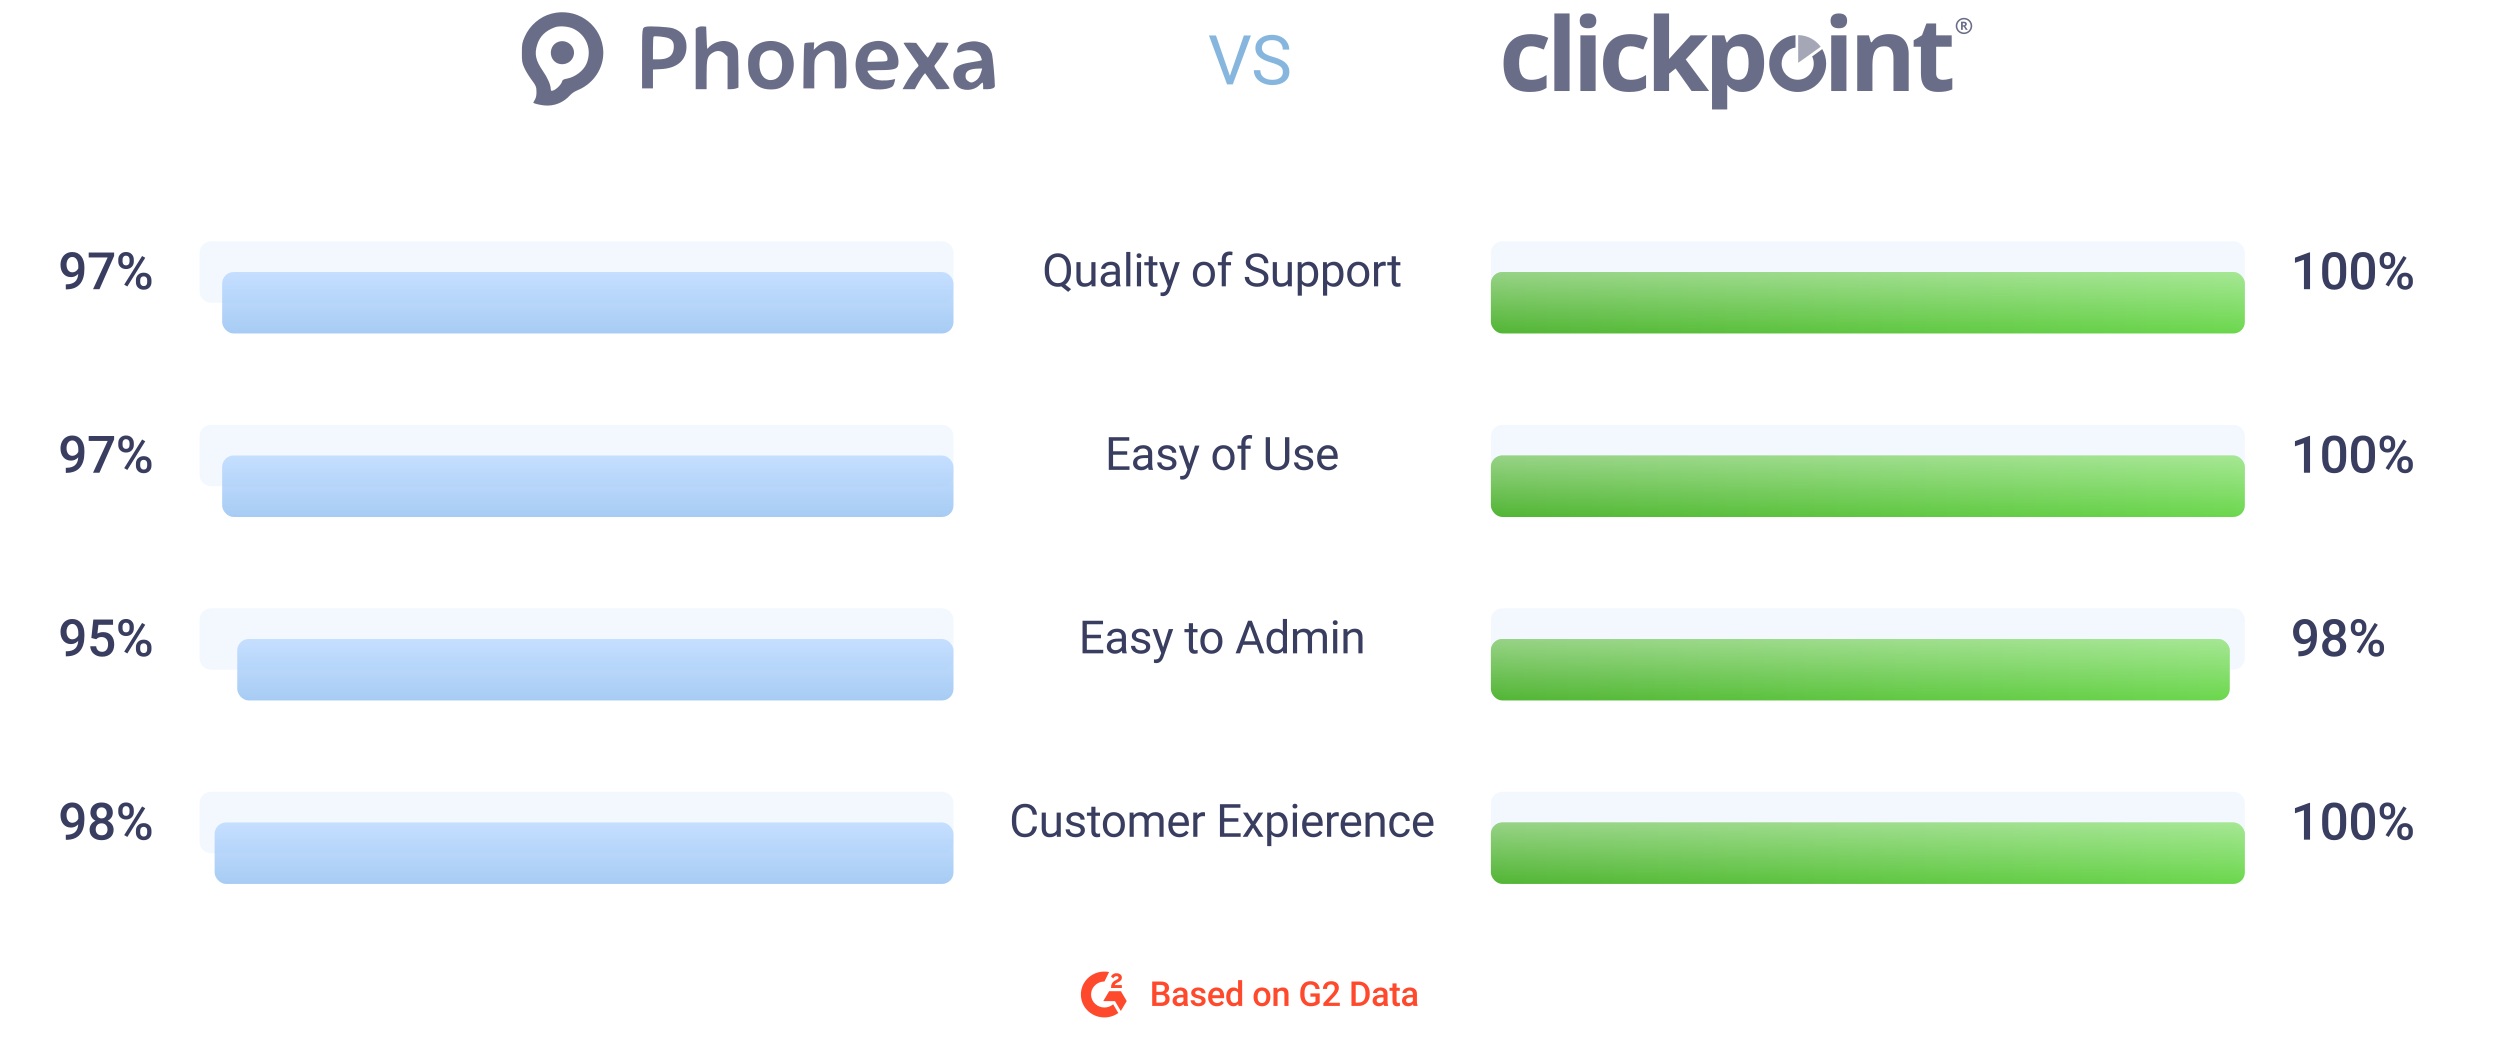 <svg width="872" height="362" viewBox="0 0 872 362" fill="none" xmlns="http://www.w3.org/2000/svg">
<path fill-rule="evenodd" clip-rule="evenodd" d="M192.388 4.752C188.298 5.809 184.735 8.879 183.019 12.824C182.103 14.928 182.042 15.275 182.032 18.393C182.023 21.422 182.096 21.885 182.851 23.597C183.308 24.63 184.307 26.321 185.072 27.355C186.99 29.945 187.127 30.265 187.125 32.178C187.125 33.363 186.947 34.147 186.525 34.832C186.195 35.366 185.966 35.835 186.014 35.873C186.384 36.16 188.369 36.627 189.866 36.778C193.231 37.12 196.531 35.813 198.82 33.235C199.397 32.585 200.444 31.88 201.407 31.493C207.554 29.022 211.239 22.777 210.288 16.441C209.015 7.959 200.781 2.582 192.388 4.752ZM200.134 10.08C204.69 12.384 206.56 17.508 204.565 22.229C203.556 24.619 200.684 26.844 197.915 27.383C196.542 27.65 196.203 27.832 196.065 28.377C195.733 29.683 193.514 31.691 192.402 31.691C192.233 31.691 192.095 31.386 192.095 31.013C192.095 29.643 191.007 27.148 189.381 24.79C186.829 21.088 186.344 18.844 187.384 15.54C188.29 12.661 190.257 10.73 193.511 9.527C195.165 8.916 198.36 9.183 200.134 10.08ZM225.271 9.332C223.938 9.7 223.956 9.551 223.956 20.452V30.824H225.856H227.756V27.539V24.254L230.463 24.113C236.27 23.813 239.448 21.025 239.448 16.231C239.448 13.041 237.771 10.789 234.702 9.855C233.151 9.383 226.432 9.01 225.271 9.332ZM243.321 9.582L242.663 10.042V20.578V31.113H244.563H246.463L246.464 26.126C246.464 20.51 246.69 19.653 248.479 18.471C250.006 17.462 251.545 17.579 252.777 18.798L253.771 19.78V25.447V31.113H254.921C255.553 31.113 256.408 30.986 256.821 30.831L257.57 30.549V24.345C257.57 20.652 257.444 17.812 257.259 17.328C256.178 14.506 252.531 13.463 249.267 15.042C248.4 15.462 247.447 16.16 247.149 16.593C246.609 17.381 246.609 17.381 246.463 13.334L246.317 9.286L245.148 9.204C244.43 9.153 243.725 9.299 243.321 9.582ZM233.159 13.313C234.641 13.926 235.161 14.912 235.002 16.809C234.778 19.476 233.095 20.706 229.665 20.706H227.756V16.851C227.756 14.731 227.855 12.896 227.975 12.773C228.292 12.449 232.004 12.836 233.159 13.313ZM267.471 14.378C264.558 14.806 262.48 16.283 261.419 18.682C260.716 20.27 260.799 24.835 261.561 26.502C263.018 29.688 265.37 31.21 268.824 31.202C271.166 31.196 272.478 30.735 274.052 29.368C277.379 26.48 277.85 20.073 274.98 16.757C273.403 14.936 270.323 13.96 267.471 14.378ZM305.069 14.382C302.108 14.9 300.491 16.076 299.312 18.566C297.062 23.323 299.289 29.612 303.663 30.847C306.246 31.577 310.445 31.134 311.413 30.03C311.658 29.751 311.942 29.084 312.044 28.546L312.231 27.57L310.988 27.82C308.734 28.273 306.033 28.121 304.917 27.477C303.978 26.934 302.584 25.282 302.584 24.71C302.584 24.575 304.394 24.464 306.606 24.464C312.384 24.464 313.371 24.061 313.39 21.698C313.428 16.943 309.611 13.588 305.069 14.382ZM194.141 14.858C192.249 15.873 191.555 18.416 192.629 20.399C194.257 23.399 198.911 22.921 200.005 19.64C201.155 16.195 197.384 13.12 194.141 14.858ZM287.953 14.62C286.738 14.984 285.839 15.514 284.803 16.476L283.829 17.381L283.915 16.08L284.001 14.779L282.45 14.821C281.597 14.844 280.778 14.982 280.63 15.129C280.482 15.275 280.33 18.866 280.292 23.11L280.224 30.824L282.124 30.824L284.023 30.824V25.837C284.023 21.07 284.054 20.801 284.728 19.729C285.58 18.374 287.554 17.39 288.853 17.672C289.323 17.774 290.04 18.248 290.446 18.725C291.181 19.589 291.185 19.625 291.185 25.209V30.824H292.928C294.401 30.824 294.723 30.729 295.001 30.216C295.223 29.805 295.297 27.724 295.23 23.784C295.143 18.659 295.061 17.82 294.546 16.803C293.546 14.824 290.563 13.836 287.953 14.62ZM337.738 14.65C335.154 15.155 333.861 16.215 333.861 17.828C333.861 18.507 334.012 18.518 335.614 17.959C338.476 16.961 341.164 17.674 342.068 19.672C342.361 20.319 342.509 20.929 342.396 21.027C342.283 21.125 340.762 21.417 339.016 21.677C335.705 22.171 333.909 22.895 333.148 24.043C332.018 25.748 332.403 28.573 333.977 30.13C335.764 31.897 339.618 31.724 341.517 29.79C342.048 29.249 342.582 28.805 342.703 28.803C342.823 28.802 342.922 29.321 342.922 29.957V31.113H344.509C345.968 31.113 347.017 30.65 347.013 30.008C346.995 27.4 346.298 19.872 345.969 18.735C345.352 16.599 344.065 15.299 342.045 14.772C340.276 14.31 339.582 14.291 337.738 14.65ZM315.153 15.017C315.153 15.148 316.285 16.831 317.668 18.757C319.051 20.683 320.255 22.447 320.344 22.676C320.433 22.905 320.241 23.303 319.918 23.561C319.045 24.256 317.11 26.944 315.885 29.162L314.807 31.113L316.953 31.111L319.099 31.109L320.184 29.16C320.781 28.087 321.583 26.83 321.965 26.366L322.661 25.521L324.671 28.317L326.68 31.113H328.955C330.206 31.113 331.23 31.001 331.23 30.863C331.23 30.725 330.934 30.241 330.572 29.787C330.211 29.332 328.964 27.66 327.803 26.07C326.02 23.629 325.747 23.105 326.049 22.706C326.246 22.447 326.892 21.598 327.486 20.82C328.79 19.11 331.03 15.208 330.825 15.005C330.744 14.925 329.783 14.856 328.689 14.852L326.699 14.845L325.238 17.48C324.434 18.93 323.708 20.119 323.624 20.122C323.541 20.125 322.594 18.967 321.519 17.549L319.566 14.97L317.359 14.875C316.145 14.822 315.152 14.886 315.153 15.017ZM308.205 17.805C309.078 18.483 309.685 19.813 309.551 20.75C309.456 21.412 309.372 21.43 306.019 21.51L302.584 21.591V20.869C302.584 19.796 303.418 18.265 304.296 17.726C305.376 17.064 307.302 17.103 308.205 17.805ZM270.893 18.071C272.17 18.841 272.807 20.351 272.807 22.61C272.807 26.002 271.328 27.933 268.732 27.933C266.449 27.933 264.896 25.742 264.884 22.503C264.881 21.504 265.067 20.239 265.299 19.691C266.126 17.732 268.967 16.909 270.893 18.071ZM342.281 24.97C341.802 26.695 341.209 27.628 340.204 28.234C339.014 28.951 338.51 28.945 337.554 28.201C336.965 27.743 336.783 27.345 336.783 26.511C336.783 24.744 338.083 24.009 341.364 23.919L342.582 23.886L342.281 24.97Z" fill="#080D39" fill-opacity="0.6"/>
<path opacity="0.5" d="M428.983 26.452L433.858 12.377H436.319L429.991 29.44H427.999L421.682 12.377H424.131L428.983 26.452ZM443.403 21.834C441.474 21.28 440.067 20.6 439.184 19.795C438.309 18.983 437.872 17.983 437.872 16.795C437.872 15.452 438.407 14.342 439.477 13.467C440.556 12.585 441.954 12.143 443.673 12.143C444.845 12.143 445.888 12.37 446.802 12.823C447.724 13.276 448.434 13.901 448.934 14.698C449.442 15.495 449.696 16.366 449.696 17.311H447.434C447.434 16.28 447.106 15.471 446.45 14.885C445.794 14.291 444.868 13.995 443.673 13.995C442.563 13.995 441.696 14.241 441.071 14.733C440.454 15.217 440.145 15.893 440.145 16.76C440.145 17.456 440.438 18.045 441.024 18.53C441.618 19.006 442.622 19.444 444.036 19.842C445.458 20.241 446.567 20.682 447.364 21.166C448.169 21.643 448.763 22.202 449.145 22.842C449.536 23.483 449.731 24.237 449.731 25.104C449.731 26.487 449.192 27.596 448.114 28.432C447.036 29.26 445.595 29.674 443.79 29.674C442.618 29.674 441.524 29.452 440.509 29.006C439.493 28.553 438.708 27.936 438.153 27.155C437.606 26.373 437.333 25.487 437.333 24.495H439.595C439.595 25.526 439.974 26.342 440.731 26.944C441.497 27.538 442.516 27.834 443.79 27.834C444.977 27.834 445.888 27.592 446.52 27.108C447.153 26.623 447.47 25.963 447.47 25.127C447.47 24.291 447.177 23.647 446.591 23.194C446.005 22.733 444.942 22.28 443.403 21.834Z" fill="#0F6FBD"/>
<path opacity="0.6" fill-rule="evenodd" clip-rule="evenodd" d="M635.056 16.31C633.281 13.884 630.428 12.293 627.205 12.238V21.909C627.205 21.909 633.187 17.686 635.056 16.31Z" fill="#080D39" fill-opacity="0.6"/>
<path d="M685.891 8.839C685.985 8.712 686.034 8.563 686.034 8.397C686.034 8.115 685.94 7.9 685.747 7.761C685.553 7.623 685.26 7.551 684.862 7.551H684.005V10.425H684.619V9.287H684.956L685.67 10.425H686.355C686.217 10.232 685.929 9.806 685.482 9.143C685.658 9.071 685.791 8.972 685.891 8.839ZM685.271 8.728C685.178 8.789 685.028 8.817 684.829 8.817H684.625V8.087H684.818C685.023 8.087 685.172 8.115 685.271 8.17C685.365 8.226 685.415 8.32 685.415 8.447C685.415 8.574 685.365 8.668 685.271 8.728Z" fill="#080D39" fill-opacity="0.6"/>
<path d="M568.691 16.14C569.409 16.14 570.128 16.245 570.847 16.461C571.566 16.676 572.345 16.953 573.18 17.29L574.75 13.211C572.964 12.338 570.941 11.902 568.691 11.902C565.617 11.902 563.256 12.775 561.609 14.521C559.961 16.267 559.137 18.798 559.137 22.103C559.137 28.757 562.167 32.084 568.221 32.084C569.553 32.084 570.659 31.979 571.538 31.774C572.417 31.57 573.279 31.194 574.142 30.658V26.154C573.268 26.734 572.4 27.16 571.532 27.436C570.664 27.707 569.713 27.845 568.696 27.845C565.932 27.845 564.555 25.922 564.555 22.081C564.55 18.119 565.932 16.14 568.691 16.14Z" fill="#080D39" fill-opacity="0.6"/>
<path d="M553.902 4.69C551.978 4.69 551.01 5.552 551.01 7.265C551.01 8.995 551.972 9.863 553.902 9.863C554.864 9.863 555.588 9.636 556.069 9.177C556.55 8.719 556.793 8.083 556.793 7.265C556.793 5.547 555.831 4.69 553.902 4.69Z" fill="#080D39" fill-opacity="0.6"/>
<path d="M547.467 4.69H542.159V31.747H547.467V4.69Z" fill="#080D39" fill-opacity="0.6"/>
<path d="M533.988 16.14C534.707 16.14 535.425 16.245 536.149 16.461C536.868 16.676 537.648 16.953 538.483 17.29L540.053 13.211C538.267 12.338 536.243 11.902 533.993 11.902C530.919 11.902 528.559 12.775 526.911 14.521C525.264 16.267 524.44 18.798 524.44 22.103C524.44 28.757 527.47 32.084 533.523 32.084C534.856 32.084 535.961 31.979 536.841 31.774C537.72 31.57 538.582 31.194 539.444 30.658V26.154C538.571 26.734 537.703 27.16 536.835 27.436C535.967 27.707 535.016 27.845 533.999 27.845C531.235 27.845 529.858 25.922 529.858 22.081C529.841 18.119 531.224 16.14 533.988 16.14Z" fill="#080D39" fill-opacity="0.6"/>
<path d="M556.55 12.322H551.243V31.747H556.55V12.322Z" fill="#080D39" fill-opacity="0.6"/>
<path d="M595.676 12.322H589.688L582.153 20.589L582.175 4.69H576.867V31.747H582.175V25.706L584.447 23.883L590.02 31.747H596.146L587.98 20.749L595.676 12.322Z" fill="#080D39" fill-opacity="0.6"/>
<path d="M685.034 6.215C683.442 6.215 682.148 7.486 682.148 9.055C682.148 10.608 683.436 11.896 685.034 11.896C686.61 11.896 687.92 10.608 687.92 9.055C687.914 7.486 686.61 6.215 685.034 6.215ZM685.034 11.343C684.221 11.343 683.204 10.89 682.812 9.757C682.762 9.591 682.712 9.287 682.712 9.254V8.856C682.867 7.486 683.967 6.767 685.034 6.767C686.322 6.767 687.356 7.784 687.356 9.055C687.356 10.326 686.322 11.343 685.034 11.343Z" fill="#080D39" fill-opacity="0.6"/>
<path d="M607.982 11.896C605.544 11.896 603.703 12.863 602.459 14.786H602.216L601.47 12.316H597.152V38.19H602.459V29.597C603.758 31.254 605.555 32.089 607.844 32.089C609.364 32.089 610.686 31.691 611.814 30.884C612.941 30.083 613.809 28.917 614.417 27.386C615.026 25.855 615.33 24.048 615.33 21.97C615.33 18.815 614.677 16.345 613.378 14.571C612.079 12.786 610.282 11.896 607.982 11.896ZM606.346 27.845C604.997 27.845 604.013 27.392 603.388 26.48C602.769 25.568 602.454 24.059 602.454 21.959V21.379C602.476 19.511 602.791 18.168 603.394 17.356C603.996 16.544 604.958 16.134 606.268 16.134C607.523 16.134 608.447 16.615 609.033 17.582C609.619 18.549 609.912 19.992 609.912 21.921C609.923 25.872 608.729 27.845 606.346 27.845Z" fill="#080D39" fill-opacity="0.6"/>
<path d="M644.034 12.322H638.726V31.747H644.034V12.322Z" fill="#080D39" fill-opacity="0.6"/>
<path fill-rule="evenodd" clip-rule="evenodd" d="M641.391 9.863C642.353 9.863 643.077 9.636 643.558 9.177C644.039 8.719 644.283 8.083 644.283 7.265C644.283 5.547 643.321 4.69 641.391 4.69C639.467 4.69 638.5 5.552 638.5 7.265C638.5 8.995 639.462 9.863 641.391 9.863Z" fill="#080D39" fill-opacity="0.6"/>
<path fill-rule="evenodd" clip-rule="evenodd" d="M665.761 19.041C665.761 16.731 665.175 14.963 664.003 13.736C662.831 12.509 661.117 11.896 658.856 11.896C657.535 11.896 656.352 12.139 655.312 12.62C654.273 13.101 653.46 13.808 652.869 14.747H652.57L651.857 12.321H647.799V31.746H653.106V22.573C653.106 20.274 653.438 18.621 654.096 17.632C654.754 16.637 655.827 16.14 657.314 16.14C658.403 16.14 659.199 16.494 659.697 17.196C660.194 17.897 660.443 18.953 660.443 20.362V31.752H665.75V19.041H665.761Z" fill="#080D39" fill-opacity="0.6"/>
<path fill-rule="evenodd" clip-rule="evenodd" d="M675.956 27.309C675.536 26.95 675.326 26.397 675.326 25.645V16.306H680.755V12.322H675.326V8.182H671.931L670.4 12.289L667.475 14.062V16.306H670.018V25.662C670.018 27.801 670.499 29.409 671.467 30.476C672.434 31.548 673.977 32.078 676.1 32.078C678.024 32.078 679.644 31.78 680.965 31.188V27.232C679.671 27.635 678.56 27.839 677.637 27.839C676.935 27.845 676.376 27.663 675.956 27.309Z" fill="#080D39" fill-opacity="0.6"/>
<path fill-rule="evenodd" clip-rule="evenodd" d="M617.104 22.164C617.104 27.646 621.549 32.09 627.034 32.09C632.518 32.09 636.963 27.646 636.963 22.164C636.963 20.324 636.46 18.605 635.592 17.124L632.076 19.705C632.435 20.451 632.634 21.28 632.634 22.164C632.634 25.281 630.13 27.807 627.034 27.807C623.938 27.807 621.433 25.281 621.433 22.164C621.433 19.307 623.54 16.953 626.271 16.577V12.272C621.146 12.659 617.104 16.936 617.104 22.164Z" fill="#080D39" fill-opacity="0.6"/>
<path d="M27.294 95.527C26.579 96.283 25.744 96.661 24.789 96.661C23.664 96.661 22.768 96.269 22.1 95.483C21.432 94.692 21.098 93.655 21.098 92.372C21.098 91.528 21.268 90.764 21.608 90.078C21.947 89.393 22.431 88.859 23.058 88.478C23.685 88.098 24.411 87.907 25.237 87.907C26.526 87.907 27.549 88.388 28.305 89.349C29.061 90.31 29.439 91.596 29.439 93.207V93.805C29.439 96.113 28.917 97.874 27.874 99.087C26.831 100.3 25.275 100.915 23.207 100.933H22.952V99.166H23.26C24.52 99.148 25.486 98.847 26.16 98.261C26.834 97.669 27.212 96.758 27.294 95.527ZM25.237 94.991C25.665 94.991 26.066 94.868 26.441 94.622C26.816 94.376 27.107 94.036 27.312 93.603V92.768C27.312 91.824 27.118 91.065 26.732 90.491C26.345 89.917 25.844 89.63 25.229 89.63C24.613 89.63 24.121 89.885 23.752 90.394C23.389 90.898 23.207 91.537 23.207 92.311C23.207 93.113 23.392 93.761 23.761 94.253C24.13 94.745 24.622 94.991 25.237 94.991ZM39.805 89.269L34.69 100.88H32.449L37.555 89.797H30.937V88.083H39.805V89.269ZM41.251 90.544C41.251 89.77 41.5 89.138 41.998 88.645C42.496 88.147 43.15 87.898 43.958 87.898C44.779 87.898 45.435 88.147 45.927 88.645C46.425 89.138 46.674 89.785 46.674 90.588V91.221C46.674 91.988 46.425 92.618 45.927 93.11C45.435 93.603 44.785 93.849 43.976 93.849C43.185 93.849 42.532 93.608 42.016 93.128C41.506 92.642 41.251 91.988 41.251 91.168V90.544ZM42.745 91.221C42.745 91.625 42.857 91.953 43.08 92.205C43.308 92.451 43.607 92.574 43.976 92.574C44.339 92.574 44.632 92.451 44.855 92.205C45.078 91.953 45.189 91.613 45.189 91.186V90.544C45.189 90.14 45.075 89.811 44.846 89.56C44.623 89.308 44.328 89.182 43.958 89.182C43.589 89.182 43.293 89.311 43.071 89.568C42.854 89.82 42.745 90.154 42.745 90.57V91.221ZM47.404 97.742C47.404 96.957 47.659 96.321 48.168 95.835C48.678 95.349 49.328 95.106 50.12 95.106C50.916 95.106 51.567 95.349 52.071 95.835C52.581 96.321 52.835 96.978 52.835 97.804V98.428C52.835 99.189 52.589 99.819 52.097 100.317C51.611 100.81 50.957 101.056 50.137 101.056C49.317 101.056 48.655 100.812 48.151 100.326C47.653 99.834 47.404 99.186 47.404 98.384V97.742ZM48.898 98.428C48.898 98.826 49.012 99.154 49.241 99.412C49.475 99.664 49.774 99.79 50.137 99.79C50.512 99.79 50.805 99.67 51.016 99.43C51.233 99.184 51.341 98.841 51.341 98.401V97.742C51.341 97.332 51.227 97.004 50.998 96.758C50.77 96.512 50.477 96.389 50.12 96.389C49.756 96.389 49.46 96.512 49.232 96.758C49.009 97.004 48.898 97.344 48.898 97.777V98.428ZM44.415 99.922L43.317 99.289L49.566 89.287L50.664 89.92L44.415 99.922Z" fill="#080D39" fill-opacity="0.8"/>
<path d="M69.6 88.16C69.6 85.951 71.391 84.16 73.6 84.16H328.58C330.789 84.16 332.58 85.951 332.58 88.16V101.6C332.58 103.809 330.789 105.6 328.58 105.6H73.6C71.391 105.6 69.6 103.809 69.6 101.6V88.16Z" fill="#F3F8FF"/>
<g opacity="0.7" filter="url(#filter0_d)">
<rect x="77.49" y="84.16" width="255.09" height="21.44" rx="4" fill="url(#paint0_linear)"/>
</g>
<path d="M373.559 94.56C373.559 95.659 373.384 96.606 373.035 97.403C372.686 98.195 372.197 98.815 371.566 99.263L373.598 100.856L372.574 101.802L370.176 99.895C369.801 99.989 369.405 100.036 368.988 100.036C368.092 100.036 367.298 99.817 366.605 99.38C365.913 98.937 365.374 98.31 364.988 97.497C364.608 96.679 364.413 95.734 364.402 94.661V93.841C364.402 92.747 364.592 91.781 364.973 90.942C365.353 90.104 365.889 89.463 366.582 89.02C367.28 88.573 368.077 88.349 368.973 88.349C369.889 88.349 370.694 88.57 371.387 89.013C372.085 89.455 372.621 90.093 372.996 90.927C373.371 91.755 373.559 92.724 373.559 93.833V94.56ZM372.059 93.825C372.059 92.487 371.79 91.455 371.254 90.731C370.723 90.002 369.962 89.638 368.973 89.638C368.03 89.638 367.285 90 366.738 90.724C366.197 91.442 365.918 92.442 365.902 93.724V94.56C365.902 95.862 366.173 96.888 366.715 97.638C367.262 98.388 368.019 98.763 368.988 98.763C369.957 98.763 370.707 98.411 371.238 97.708C371.769 97 372.043 95.987 372.059 94.669V93.825ZM380.703 99.044C380.141 99.705 379.315 100.036 378.227 100.036C377.326 100.036 376.638 99.776 376.164 99.255C375.695 98.729 375.458 97.953 375.453 96.927V91.427H376.899V96.888C376.899 98.169 377.419 98.81 378.461 98.81C379.565 98.81 380.3 98.398 380.664 97.575V91.427H382.109V99.88H380.734L380.703 99.044ZM389.371 99.88C389.288 99.713 389.22 99.416 389.168 98.989C388.496 99.687 387.694 100.036 386.762 100.036C385.929 100.036 385.244 99.802 384.707 99.333C384.176 98.859 383.91 98.26 383.91 97.536C383.91 96.656 384.244 95.974 384.91 95.489C385.582 95 386.525 94.755 387.739 94.755H389.145V94.091C389.145 93.586 388.994 93.185 388.692 92.888C388.39 92.586 387.944 92.435 387.356 92.435C386.84 92.435 386.408 92.565 386.059 92.825C385.71 93.086 385.535 93.401 385.535 93.77H384.082C384.082 93.349 384.231 92.942 384.528 92.552C384.83 92.156 385.236 91.843 385.746 91.614C386.262 91.385 386.827 91.27 387.442 91.27C388.416 91.27 389.179 91.515 389.731 92.005C390.283 92.489 390.569 93.159 390.59 94.013V97.903C390.59 98.679 390.689 99.296 390.887 99.755V99.88H389.371ZM386.973 98.778C387.426 98.778 387.856 98.661 388.262 98.427C388.668 98.192 388.962 97.888 389.145 97.513V95.778H388.012C386.241 95.778 385.356 96.296 385.356 97.333C385.356 97.786 385.507 98.14 385.809 98.395C386.111 98.651 386.499 98.778 386.973 98.778ZM394.266 99.88H392.821V87.88H394.266V99.88ZM397.997 99.88H396.551V91.427H397.997V99.88ZM396.434 89.185C396.434 88.95 396.504 88.752 396.645 88.591C396.791 88.429 397.004 88.349 397.286 88.349C397.567 88.349 397.78 88.429 397.926 88.591C398.072 88.752 398.145 88.95 398.145 89.185C398.145 89.419 398.072 89.614 397.926 89.77C397.78 89.927 397.567 90.005 397.286 90.005C397.004 90.005 396.791 89.927 396.645 89.77C396.504 89.614 396.434 89.419 396.434 89.185ZM402.118 89.38V91.427H403.696V92.544H402.118V97.786C402.118 98.125 402.188 98.38 402.329 98.552C402.469 98.718 402.709 98.802 403.048 98.802C403.214 98.802 403.443 98.77 403.735 98.708V99.88C403.355 99.984 402.985 100.036 402.626 100.036C401.98 100.036 401.493 99.841 401.165 99.45C400.837 99.06 400.673 98.505 400.673 97.786V92.544H399.134V91.427H400.673V89.38H402.118ZM407.997 97.763L409.966 91.427H411.513L408.114 101.185C407.588 102.591 406.752 103.294 405.606 103.294L405.333 103.271L404.794 103.169V101.997L405.184 102.028C405.674 102.028 406.054 101.929 406.325 101.731C406.601 101.534 406.828 101.172 407.005 100.646L407.325 99.786L404.309 91.427H405.888L407.997 97.763ZM416.075 95.575C416.075 94.747 416.237 94.002 416.56 93.341C416.888 92.679 417.341 92.169 417.919 91.81C418.502 91.45 419.167 91.27 419.911 91.27C421.062 91.27 421.992 91.669 422.7 92.466C423.414 93.263 423.771 94.323 423.771 95.645V95.747C423.771 96.57 423.612 97.31 423.294 97.966C422.982 98.617 422.531 99.125 421.943 99.489C421.359 99.854 420.687 100.036 419.927 100.036C418.781 100.036 417.851 99.638 417.138 98.841C416.43 98.044 416.075 96.989 416.075 95.677V95.575ZM417.529 95.747C417.529 96.685 417.745 97.437 418.177 98.005C418.614 98.573 419.198 98.856 419.927 98.856C420.661 98.856 421.245 98.57 421.677 97.997C422.109 97.419 422.325 96.612 422.325 95.575C422.325 94.648 422.104 93.898 421.661 93.325C421.224 92.747 420.64 92.458 419.911 92.458C419.198 92.458 418.622 92.742 418.185 93.31C417.747 93.877 417.529 94.69 417.529 95.747ZM426.134 99.88V92.544H424.798V91.427H426.134V90.56C426.134 89.653 426.376 88.953 426.861 88.458C427.345 87.963 428.03 87.716 428.915 87.716C429.249 87.716 429.579 87.76 429.908 87.849L429.829 89.02C429.585 88.974 429.324 88.95 429.048 88.95C428.579 88.95 428.217 89.088 427.962 89.364C427.707 89.635 427.579 90.026 427.579 90.536V91.427H429.384V92.544H427.579V99.88H426.134ZM438.213 94.81C436.926 94.44 435.989 93.987 435.4 93.45C434.817 92.909 434.525 92.242 434.525 91.45C434.525 90.554 434.882 89.815 435.595 89.231C436.314 88.643 437.246 88.349 438.392 88.349C439.174 88.349 439.869 88.5 440.478 88.802C441.093 89.104 441.567 89.52 441.9 90.052C442.239 90.583 442.408 91.164 442.408 91.794H440.9C440.9 91.106 440.681 90.567 440.244 90.177C439.806 89.781 439.189 89.583 438.392 89.583C437.653 89.583 437.075 89.747 436.658 90.075C436.246 90.398 436.041 90.849 436.041 91.427C436.041 91.89 436.236 92.284 436.627 92.606C437.022 92.924 437.692 93.216 438.634 93.481C439.582 93.747 440.322 94.041 440.853 94.364C441.39 94.682 441.785 95.054 442.041 95.481C442.301 95.909 442.431 96.411 442.431 96.989C442.431 97.911 442.072 98.651 441.353 99.208C440.634 99.76 439.674 100.036 438.47 100.036C437.689 100.036 436.96 99.888 436.283 99.591C435.606 99.289 435.082 98.877 434.713 98.356C434.348 97.836 434.166 97.245 434.166 96.583H435.674C435.674 97.27 435.926 97.815 436.431 98.216C436.942 98.612 437.621 98.81 438.47 98.81C439.262 98.81 439.869 98.648 440.291 98.325C440.713 98.002 440.924 97.562 440.924 97.005C440.924 96.448 440.728 96.018 440.338 95.716C439.947 95.409 439.239 95.106 438.213 94.81ZM449.193 99.044C448.631 99.705 447.805 100.036 446.717 100.036C445.816 100.036 445.128 99.776 444.654 99.255C444.185 98.729 443.948 97.953 443.943 96.927V91.427H445.389V96.888C445.389 98.169 445.909 98.81 446.951 98.81C448.055 98.81 448.79 98.398 449.154 97.575V91.427H450.599V99.88H449.224L449.193 99.044ZM459.783 95.747C459.783 97.034 459.489 98.07 458.9 98.856C458.312 99.643 457.515 100.036 456.51 100.036C455.484 100.036 454.676 99.711 454.088 99.06V103.13H452.643V91.427H453.963L454.033 92.364C454.622 91.635 455.439 91.27 456.486 91.27C457.502 91.27 458.304 91.653 458.893 92.419C459.486 93.185 459.783 94.25 459.783 95.614V95.747ZM458.338 95.583C458.338 94.63 458.135 93.877 457.729 93.325C457.322 92.773 456.765 92.497 456.057 92.497C455.182 92.497 454.525 92.885 454.088 93.661V97.7C454.52 98.471 455.182 98.856 456.072 98.856C456.765 98.856 457.314 98.583 457.721 98.036C458.132 97.484 458.338 96.666 458.338 95.583ZM468.608 95.747C468.608 97.034 468.313 98.07 467.725 98.856C467.136 99.643 466.339 100.036 465.334 100.036C464.308 100.036 463.501 99.711 462.912 99.06V103.13H461.467V91.427H462.787L462.858 92.364C463.446 91.635 464.264 91.27 465.311 91.27C466.326 91.27 467.128 91.653 467.717 92.419C468.311 93.185 468.608 94.25 468.608 95.614V95.747ZM467.162 95.583C467.162 94.63 466.959 93.877 466.553 93.325C466.147 92.773 465.589 92.497 464.881 92.497C464.006 92.497 463.35 92.885 462.912 93.661V97.7C463.345 98.471 464.006 98.856 464.897 98.856C465.589 98.856 466.139 98.583 466.545 98.036C466.957 97.484 467.162 96.666 467.162 95.583ZM469.909 95.575C469.909 94.747 470.07 94.002 470.393 93.341C470.721 92.679 471.174 92.169 471.752 91.81C472.336 91.45 473 91.27 473.744 91.27C474.895 91.27 475.825 91.669 476.534 92.466C477.247 93.263 477.604 94.323 477.604 95.645V95.747C477.604 96.57 477.445 97.31 477.127 97.966C476.815 98.617 476.364 99.125 475.776 99.489C475.192 99.854 474.52 100.036 473.76 100.036C472.614 100.036 471.685 99.638 470.971 98.841C470.263 98.044 469.909 96.989 469.909 95.677V95.575ZM471.362 95.747C471.362 96.685 471.578 97.437 472.01 98.005C472.448 98.573 473.031 98.856 473.76 98.856C474.494 98.856 475.078 98.57 475.51 97.997C475.942 97.419 476.159 96.612 476.159 95.575C476.159 94.648 475.937 93.898 475.494 93.325C475.057 92.747 474.474 92.458 473.744 92.458C473.031 92.458 472.455 92.742 472.018 93.31C471.58 93.877 471.362 94.69 471.362 95.747ZM483.342 92.724C483.124 92.687 482.887 92.669 482.631 92.669C481.683 92.669 481.04 93.073 480.702 93.88V99.88H479.256V91.427H480.663L480.686 92.403C481.16 91.648 481.832 91.27 482.702 91.27C482.983 91.27 483.196 91.307 483.342 91.38V92.724ZM486.87 89.38V91.427H488.448V92.544H486.87V97.786C486.87 98.125 486.94 98.38 487.081 98.552C487.221 98.718 487.461 98.802 487.799 98.802C487.966 98.802 488.195 98.77 488.487 98.708V99.88C488.107 99.984 487.737 100.036 487.378 100.036C486.732 100.036 486.245 99.841 485.917 99.45C485.589 99.06 485.424 98.505 485.424 97.786V92.544H483.885V91.427H485.424V89.38H486.87Z" fill="#080D39" fill-opacity="0.8"/>
<path d="M520.02 88.16C520.02 85.951 521.811 84.16 524.02 84.16H779C781.209 84.16 783 85.951 783 88.16V101.6C783 103.809 781.209 105.6 779 105.6H524.02C521.811 105.6 520.02 103.809 520.02 101.6V88.16Z" fill="#F3F8FF"/>
<g filter="url(#filter1_d)">
<rect x="520.02" y="84.16" width="262.98" height="21.44" rx="4" fill="url(#paint1_linear)"/>
<rect x="520.02" y="84.16" width="262.98" height="21.44" rx="4" fill="url(#paint2_linear)" fill-opacity="0.4"/>
</g>
<path d="M805.741 100.88H803.614V90.606L800.477 91.678V89.876L805.469 88.039H805.741V100.88ZM818.349 95.492C818.349 97.332 818.004 98.721 817.312 99.658C816.627 100.59 815.581 101.056 814.174 101.056C812.792 101.056 811.749 100.602 811.046 99.693C810.348 98.779 809.991 97.429 809.973 95.642V93.427C809.973 91.587 810.316 90.207 811.002 89.287C811.693 88.367 812.745 87.907 814.157 87.907C815.557 87.907 816.6 88.356 817.286 89.252C817.977 90.148 818.332 91.49 818.349 93.277V95.492ZM816.214 93.102C816.214 91.9 816.049 91.022 815.721 90.465C815.393 89.902 814.872 89.621 814.157 89.621C813.46 89.621 812.947 89.888 812.619 90.421C812.291 90.948 812.118 91.774 812.1 92.899V95.8C812.1 96.995 812.267 97.886 812.601 98.472C812.935 99.058 813.46 99.351 814.174 99.351C814.86 99.351 815.367 99.081 815.695 98.542C816.023 97.997 816.196 97.147 816.214 95.993V93.102ZM828.4 95.492C828.4 97.332 828.054 98.721 827.363 99.658C826.677 100.59 825.631 101.056 824.225 101.056C822.842 101.056 821.799 100.602 821.096 99.693C820.399 98.779 820.041 97.429 820.024 95.642V93.427C820.024 91.587 820.367 90.207 821.052 89.287C821.744 88.367 822.795 87.907 824.207 87.907C825.608 87.907 826.651 88.356 827.336 89.252C828.028 90.148 828.382 91.49 828.4 93.277V95.492ZM826.264 93.102C826.264 91.9 826.1 91.022 825.772 90.465C825.444 89.902 824.922 89.621 824.207 89.621C823.51 89.621 822.997 89.888 822.669 90.421C822.341 90.948 822.168 91.774 822.151 92.899V95.8C822.151 96.995 822.318 97.886 822.652 98.472C822.986 99.058 823.51 99.351 824.225 99.351C824.911 99.351 825.417 99.081 825.745 98.542C826.074 97.997 826.246 97.147 826.264 95.993V93.102ZM830.022 90.544C830.022 89.77 830.271 89.138 830.769 88.645C831.267 88.147 831.92 87.898 832.729 87.898C833.549 87.898 834.205 88.147 834.697 88.645C835.195 89.138 835.444 89.785 835.444 90.588V91.221C835.444 91.988 835.195 92.618 834.697 93.11C834.205 93.603 833.555 93.849 832.746 93.849C831.955 93.849 831.302 93.608 830.786 93.128C830.276 92.642 830.022 91.988 830.022 91.168V90.544ZM831.516 91.221C831.516 91.625 831.627 91.953 831.85 92.205C832.078 92.451 832.377 92.574 832.746 92.574C833.109 92.574 833.402 92.451 833.625 92.205C833.848 91.953 833.959 91.613 833.959 91.186V90.544C833.959 90.14 833.845 89.811 833.616 89.56C833.394 89.308 833.098 89.182 832.729 89.182C832.359 89.182 832.064 89.311 831.841 89.568C831.624 89.82 831.516 90.154 831.516 90.57V91.221ZM836.174 97.742C836.174 96.957 836.429 96.321 836.939 95.835C837.448 95.349 838.099 95.106 838.89 95.106C839.687 95.106 840.337 95.349 840.841 95.835C841.351 96.321 841.606 96.978 841.606 97.804V98.428C841.606 99.189 841.359 99.819 840.867 100.317C840.381 100.81 839.728 101.056 838.907 101.056C838.087 101.056 837.425 100.812 836.921 100.326C836.423 99.834 836.174 99.186 836.174 98.384V97.742ZM837.668 98.428C837.668 98.826 837.782 99.154 838.011 99.412C838.245 99.664 838.544 99.79 838.907 99.79C839.282 99.79 839.575 99.67 839.786 99.43C840.003 99.184 840.111 98.841 840.111 98.401V97.742C840.111 97.332 839.997 97.004 839.769 96.758C839.54 96.512 839.247 96.389 838.89 96.389C838.526 96.389 838.231 96.512 838.002 96.758C837.779 97.004 837.668 97.344 837.668 97.777V98.428ZM833.186 99.922L832.087 99.289L838.336 89.287L839.435 89.92L833.186 99.922Z" fill="#080D39" fill-opacity="0.8"/>
<path d="M27.294 159.527C26.579 160.283 25.744 160.661 24.789 160.661C23.664 160.661 22.768 160.269 22.1 159.483C21.432 158.692 21.098 157.655 21.098 156.372C21.098 155.528 21.268 154.764 21.608 154.078C21.947 153.393 22.431 152.859 23.058 152.479C23.685 152.098 24.411 151.907 25.237 151.907C26.526 151.907 27.549 152.388 28.305 153.349C29.061 154.31 29.439 155.596 29.439 157.207V157.805C29.439 160.113 28.917 161.874 27.874 163.087C26.831 164.3 25.275 164.915 23.207 164.933H22.952V163.166H23.26C24.52 163.148 25.486 162.847 26.16 162.261C26.834 161.669 27.212 160.758 27.294 159.527ZM25.237 158.991C25.665 158.991 26.066 158.868 26.441 158.622C26.816 158.376 27.107 158.036 27.312 157.603V156.768C27.312 155.824 27.118 155.065 26.732 154.491C26.345 153.917 25.844 153.63 25.229 153.63C24.613 153.63 24.121 153.885 23.752 154.395C23.389 154.898 23.207 155.537 23.207 156.311C23.207 157.113 23.392 157.761 23.761 158.253C24.13 158.745 24.622 158.991 25.237 158.991ZM39.805 153.27L34.69 164.88H32.449L37.555 153.797H30.937V152.083H39.805V153.27ZM41.251 154.544C41.251 153.771 41.5 153.138 41.998 152.646C42.496 152.147 43.15 151.898 43.958 151.898C44.779 151.898 45.435 152.147 45.927 152.646C46.425 153.138 46.674 153.785 46.674 154.588V155.221C46.674 155.988 46.425 156.618 45.927 157.11C45.435 157.603 44.785 157.849 43.976 157.849C43.185 157.849 42.532 157.608 42.016 157.128C41.506 156.642 41.251 155.988 41.251 155.168V154.544ZM42.745 155.221C42.745 155.625 42.857 155.953 43.08 156.205C43.308 156.451 43.607 156.574 43.976 156.574C44.339 156.574 44.632 156.451 44.855 156.205C45.078 155.953 45.189 155.613 45.189 155.186V154.544C45.189 154.14 45.075 153.812 44.846 153.56C44.623 153.308 44.328 153.182 43.958 153.182C43.589 153.182 43.293 153.311 43.071 153.568C42.854 153.82 42.745 154.154 42.745 154.57V155.221ZM47.404 161.742C47.404 160.957 47.659 160.321 48.168 159.835C48.678 159.349 49.328 159.105 50.12 159.105C50.916 159.105 51.567 159.349 52.071 159.835C52.581 160.321 52.835 160.978 52.835 161.804V162.428C52.835 163.189 52.589 163.819 52.097 164.317C51.611 164.81 50.957 165.056 50.137 165.056C49.317 165.056 48.655 164.812 48.151 164.326C47.653 163.834 47.404 163.187 47.404 162.384V161.742ZM48.898 162.428C48.898 162.826 49.012 163.154 49.241 163.412C49.475 163.664 49.774 163.79 50.137 163.79C50.512 163.79 50.805 163.67 51.016 163.43C51.233 163.184 51.341 162.841 51.341 162.401V161.742C51.341 161.332 51.227 161.004 50.998 160.758C50.77 160.512 50.477 160.389 50.12 160.389C49.756 160.389 49.46 160.512 49.232 160.758C49.009 161.004 48.898 161.344 48.898 161.777V162.428ZM44.415 163.922L43.317 163.289L49.566 153.287L50.664 153.92L44.415 163.922Z" fill="#080D39" fill-opacity="0.8"/>
<path d="M69.6 152.16C69.6 149.951 71.391 148.16 73.6 148.16H328.58C330.789 148.16 332.58 149.951 332.58 152.16V165.6C332.58 167.809 330.789 169.6 328.58 169.6H73.6C71.391 169.6 69.6 167.809 69.6 165.6V152.16Z" fill="#F3F8FF"/>
<g opacity="0.7" filter="url(#filter2_d)">
<rect x="77.49" y="148.16" width="255.09" height="21.44" rx="4" fill="url(#paint3_linear)"/>
</g>
<path d="M393.17 158.622H388.241V162.653H393.967V163.88H386.741V152.505H393.889V153.739H388.241V157.396H393.17V158.622ZM400.667 163.88C400.583 163.713 400.516 163.416 400.464 162.989C399.792 163.687 398.99 164.036 398.057 164.036C397.224 164.036 396.539 163.802 396.003 163.333C395.471 162.859 395.206 162.26 395.206 161.536C395.206 160.656 395.539 159.974 396.206 159.489C396.878 159 397.82 158.755 399.034 158.755H400.44V158.091C400.44 157.586 400.289 157.185 399.987 156.888C399.685 156.586 399.24 156.435 398.651 156.435C398.135 156.435 397.703 156.565 397.354 156.825C397.005 157.086 396.831 157.401 396.831 157.771H395.378C395.378 157.349 395.526 156.942 395.823 156.552C396.125 156.156 396.531 155.843 397.042 155.614C397.557 155.385 398.122 155.271 398.737 155.271C399.711 155.271 400.474 155.515 401.026 156.005C401.578 156.489 401.865 157.159 401.885 158.013V161.903C401.885 162.679 401.984 163.297 402.182 163.755V163.88H400.667ZM398.268 162.778C398.721 162.778 399.151 162.661 399.557 162.427C399.964 162.192 400.258 161.888 400.44 161.513V159.778H399.307C397.536 159.778 396.651 160.297 396.651 161.333C396.651 161.786 396.802 162.14 397.104 162.396C397.406 162.651 397.794 162.778 398.268 162.778ZM408.913 161.638C408.913 161.247 408.764 160.945 408.468 160.731C408.176 160.513 407.663 160.325 406.929 160.169C406.199 160.013 405.619 159.825 405.186 159.606C404.759 159.388 404.442 159.127 404.233 158.825C404.03 158.523 403.929 158.164 403.929 157.747C403.929 157.054 404.22 156.468 404.804 155.989C405.392 155.51 406.142 155.271 407.054 155.271C408.012 155.271 408.788 155.518 409.382 156.013C409.981 156.507 410.28 157.14 410.28 157.911H408.827C408.827 157.515 408.658 157.174 408.319 156.888C407.986 156.601 407.564 156.458 407.054 156.458C406.527 156.458 406.116 156.573 405.819 156.802C405.522 157.031 405.374 157.33 405.374 157.7C405.374 158.049 405.512 158.312 405.788 158.489C406.064 158.666 406.561 158.836 407.28 158.997C408.004 159.159 408.59 159.351 409.038 159.575C409.486 159.799 409.817 160.07 410.03 160.388C410.249 160.7 410.358 161.083 410.358 161.536C410.358 162.291 410.056 162.898 409.452 163.356C408.848 163.81 408.064 164.036 407.1 164.036C406.423 164.036 405.824 163.916 405.304 163.677C404.783 163.437 404.374 163.104 404.077 162.677C403.785 162.244 403.639 161.778 403.639 161.278H405.085C405.111 161.763 405.304 162.148 405.663 162.435C406.027 162.716 406.507 162.856 407.1 162.856C407.647 162.856 408.085 162.747 408.413 162.528C408.746 162.304 408.913 162.007 408.913 161.638ZM414.847 161.763L416.815 155.427H418.362L414.964 165.185C414.438 166.591 413.602 167.294 412.456 167.294L412.183 167.271L411.644 167.169V165.997L412.034 166.028C412.524 166.028 412.904 165.929 413.175 165.731C413.451 165.534 413.677 165.172 413.854 164.646L414.175 163.786L411.159 155.427H412.737L414.847 161.763ZM422.925 159.575C422.925 158.747 423.087 158.002 423.409 157.341C423.738 156.679 424.191 156.169 424.769 155.81C425.352 155.45 426.016 155.271 426.761 155.271C427.912 155.271 428.842 155.669 429.55 156.466C430.264 157.263 430.62 158.323 430.62 159.646V159.747C430.62 160.57 430.462 161.31 430.144 161.966C429.831 162.617 429.381 163.125 428.792 163.489C428.209 163.854 427.537 164.036 426.777 164.036C425.631 164.036 424.701 163.638 423.988 162.841C423.279 162.044 422.925 160.989 422.925 159.677V159.575ZM424.378 159.747C424.378 160.685 424.594 161.437 425.027 162.005C425.464 162.573 426.047 162.856 426.777 162.856C427.511 162.856 428.094 162.57 428.527 161.997C428.959 161.419 429.175 160.612 429.175 159.575C429.175 158.648 428.954 157.898 428.511 157.325C428.074 156.747 427.49 156.458 426.761 156.458C426.047 156.458 425.472 156.742 425.034 157.31C424.597 157.877 424.378 158.69 424.378 159.747ZM432.984 163.88V156.544H431.648V155.427H432.984V154.56C432.984 153.653 433.226 152.953 433.71 152.458C434.195 151.963 434.88 151.716 435.765 151.716C436.098 151.716 436.429 151.76 436.757 151.849L436.679 153.021C436.434 152.974 436.174 152.95 435.898 152.95C435.429 152.95 435.067 153.088 434.812 153.364C434.557 153.635 434.429 154.026 434.429 154.536V155.427H436.234V156.544H434.429V163.88H432.984ZM449.719 152.505V160.239C449.713 161.312 449.375 162.19 448.703 162.872C448.036 163.554 447.13 163.937 445.984 164.021L445.586 164.036C444.341 164.036 443.349 163.7 442.609 163.028C441.87 162.356 441.495 161.432 441.484 160.255V152.505H442.969V160.208C442.969 161.031 443.195 161.672 443.648 162.13C444.101 162.583 444.747 162.81 445.586 162.81C446.435 162.81 447.083 162.583 447.531 162.13C447.984 161.677 448.211 161.039 448.211 160.216V152.505H449.719ZM456.621 161.638C456.621 161.247 456.473 160.945 456.176 160.731C455.884 160.513 455.371 160.325 454.637 160.169C453.907 160.013 453.327 159.825 452.894 159.606C452.467 159.388 452.15 159.127 451.941 158.825C451.738 158.523 451.637 158.164 451.637 157.747C451.637 157.054 451.928 156.468 452.512 155.989C453.1 155.51 453.85 155.271 454.762 155.271C455.72 155.271 456.496 155.518 457.09 156.013C457.689 156.507 457.988 157.14 457.988 157.911H456.535C456.535 157.515 456.366 157.174 456.027 156.888C455.694 156.601 455.272 156.458 454.762 156.458C454.236 156.458 453.824 156.573 453.527 156.802C453.23 157.031 453.082 157.33 453.082 157.7C453.082 158.049 453.22 158.312 453.496 158.489C453.772 158.666 454.269 158.836 454.988 158.997C455.712 159.159 456.298 159.351 456.746 159.575C457.194 159.799 457.525 160.07 457.738 160.388C457.957 160.7 458.066 161.083 458.066 161.536C458.066 162.291 457.764 162.898 457.16 163.356C456.556 163.81 455.772 164.036 454.809 164.036C454.131 164.036 453.532 163.916 453.012 163.677C452.491 163.437 452.082 163.104 451.785 162.677C451.493 162.244 451.348 161.778 451.348 161.278H452.793C452.819 161.763 453.012 162.148 453.371 162.435C453.736 162.716 454.215 162.856 454.809 162.856C455.355 162.856 455.793 162.747 456.121 162.528C456.454 162.304 456.621 162.007 456.621 161.638ZM463.297 164.036C462.151 164.036 461.219 163.661 460.5 162.911C459.781 162.156 459.422 161.148 459.422 159.888V159.622C459.422 158.784 459.581 158.036 459.899 157.38C460.221 156.718 460.669 156.203 461.242 155.833C461.82 155.458 462.445 155.271 463.117 155.271C464.216 155.271 465.07 155.632 465.68 156.356C466.289 157.08 466.594 158.117 466.594 159.466V160.067H460.867C460.888 160.901 461.13 161.575 461.594 162.091C462.063 162.601 462.656 162.856 463.375 162.856C463.885 162.856 464.318 162.752 464.672 162.544C465.026 162.336 465.336 162.06 465.602 161.716L466.484 162.403C465.776 163.492 464.714 164.036 463.297 164.036ZM463.117 156.458C462.534 156.458 462.044 156.672 461.649 157.099C461.253 157.521 461.008 158.114 460.914 158.88H465.149V158.771C465.107 158.036 464.909 157.468 464.555 157.067C464.201 156.661 463.721 156.458 463.117 156.458Z" fill="#080D39" fill-opacity="0.8"/>
<path d="M520.02 152.16C520.02 149.951 521.811 148.16 524.02 148.16H779C781.209 148.16 783 149.951 783 152.16V165.6C783 167.809 781.209 169.6 779 169.6H524.02C521.811 169.6 520.02 167.809 520.02 165.6V152.16Z" fill="#F3F8FF"/>
<g filter="url(#filter3_d)">
<rect x="520.02" y="148.16" width="262.98" height="21.44" rx="4" fill="url(#paint4_linear)"/>
<rect x="520.02" y="148.16" width="262.98" height="21.44" rx="4" fill="url(#paint5_linear)" fill-opacity="0.4"/>
</g>
<path d="M805.741 164.88H803.614V154.605L800.477 155.678V153.876L805.469 152.039H805.741V164.88ZM818.349 159.492C818.349 161.332 818.004 162.721 817.312 163.658C816.627 164.59 815.581 165.056 814.174 165.056C812.792 165.056 811.749 164.602 811.046 163.693C810.348 162.779 809.991 161.429 809.973 159.642V157.427C809.973 155.587 810.316 154.207 811.002 153.287C811.693 152.367 812.745 151.907 814.157 151.907C815.557 151.907 816.6 152.355 817.286 153.252C817.977 154.148 818.332 155.49 818.349 157.277V159.492ZM816.214 157.102C816.214 155.9 816.049 155.021 815.721 154.465C815.393 153.902 814.872 153.621 814.157 153.621C813.46 153.621 812.947 153.888 812.619 154.421C812.291 154.948 812.118 155.774 812.1 156.899V159.8C812.1 160.995 812.267 161.886 812.601 162.472C812.935 163.058 813.46 163.351 814.174 163.351C814.86 163.351 815.367 163.081 815.695 162.542C816.023 161.997 816.196 161.147 816.214 159.993V157.102ZM828.4 159.492C828.4 161.332 828.054 162.721 827.363 163.658C826.677 164.59 825.631 165.056 824.225 165.056C822.842 165.056 821.799 164.602 821.096 163.693C820.399 162.779 820.041 161.429 820.024 159.642V157.427C820.024 155.587 820.367 154.207 821.052 153.287C821.744 152.367 822.795 151.907 824.207 151.907C825.608 151.907 826.651 152.355 827.336 153.252C828.028 154.148 828.382 155.49 828.4 157.277V159.492ZM826.264 157.102C826.264 155.9 826.1 155.021 825.772 154.465C825.444 153.902 824.922 153.621 824.207 153.621C823.51 153.621 822.997 153.888 822.669 154.421C822.341 154.948 822.168 155.774 822.151 156.899V159.8C822.151 160.995 822.318 161.886 822.652 162.472C822.986 163.058 823.51 163.351 824.225 163.351C824.911 163.351 825.417 163.081 825.745 162.542C826.074 161.997 826.246 161.147 826.264 159.993V157.102ZM830.022 154.544C830.022 153.771 830.271 153.138 830.769 152.646C831.267 152.147 831.92 151.898 832.729 151.898C833.549 151.898 834.205 152.147 834.697 152.646C835.195 153.138 835.444 153.785 835.444 154.588V155.221C835.444 155.988 835.195 156.618 834.697 157.11C834.205 157.603 833.555 157.849 832.746 157.849C831.955 157.849 831.302 157.608 830.786 157.128C830.276 156.642 830.022 155.988 830.022 155.168V154.544ZM831.516 155.221C831.516 155.625 831.627 155.953 831.85 156.205C832.078 156.451 832.377 156.574 832.746 156.574C833.109 156.574 833.402 156.451 833.625 156.205C833.848 155.953 833.959 155.613 833.959 155.186V154.544C833.959 154.14 833.845 153.812 833.616 153.56C833.394 153.308 833.098 153.182 832.729 153.182C832.359 153.182 832.064 153.311 831.841 153.568C831.624 153.82 831.516 154.154 831.516 154.57V155.221ZM836.174 161.742C836.174 160.957 836.429 160.321 836.939 159.835C837.448 159.349 838.099 159.105 838.89 159.105C839.687 159.105 840.337 159.349 840.841 159.835C841.351 160.321 841.606 160.978 841.606 161.804V162.428C841.606 163.189 841.359 163.819 840.867 164.317C840.381 164.81 839.728 165.056 838.907 165.056C838.087 165.056 837.425 164.812 836.921 164.326C836.423 163.834 836.174 163.187 836.174 162.384V161.742ZM837.668 162.428C837.668 162.826 837.782 163.154 838.011 163.412C838.245 163.664 838.544 163.79 838.907 163.79C839.282 163.79 839.575 163.67 839.786 163.43C840.003 163.184 840.111 162.841 840.111 162.401V161.742C840.111 161.332 839.997 161.004 839.769 160.758C839.54 160.512 839.247 160.389 838.89 160.389C838.526 160.389 838.231 160.512 838.002 160.758C837.779 161.004 837.668 161.344 837.668 161.777V162.428ZM833.186 163.922L832.087 163.289L838.336 153.287L839.435 153.92L833.186 163.922Z" fill="#080D39" fill-opacity="0.8"/>
<path d="M27.294 223.527C26.579 224.283 25.744 224.661 24.789 224.661C23.664 224.661 22.768 224.269 22.1 223.483C21.432 222.692 21.098 221.655 21.098 220.372C21.098 219.528 21.268 218.764 21.608 218.078C21.947 217.393 22.431 216.859 23.058 216.479C23.685 216.098 24.411 215.907 25.237 215.907C26.526 215.907 27.549 216.388 28.305 217.349C29.061 218.31 29.439 219.596 29.439 221.207V221.805C29.439 224.113 28.917 225.874 27.874 227.087C26.831 228.3 25.275 228.915 23.207 228.933H22.952V227.166H23.26C24.52 227.148 25.486 226.847 26.16 226.261C26.834 225.669 27.212 224.758 27.294 223.527ZM25.237 222.991C25.665 222.991 26.066 222.868 26.441 222.622C26.816 222.376 27.107 222.036 27.312 221.603V220.768C27.312 219.824 27.118 219.065 26.732 218.491C26.345 217.917 25.844 217.63 25.229 217.63C24.613 217.63 24.121 217.885 23.752 218.395C23.389 218.898 23.207 219.537 23.207 220.311C23.207 221.113 23.392 221.761 23.761 222.253C24.13 222.745 24.622 222.991 25.237 222.991ZM31.86 222.534L32.554 216.083H39.428V217.929H34.33L33.978 220.987C34.57 220.647 35.238 220.478 35.982 220.478C37.201 220.478 38.147 220.867 38.821 221.646C39.501 222.426 39.84 223.475 39.84 224.793C39.84 226.094 39.465 227.131 38.715 227.904C37.965 228.672 36.937 229.056 35.631 229.056C34.459 229.056 33.486 228.725 32.713 228.062C31.945 227.395 31.529 226.516 31.465 225.426H33.53C33.612 226.047 33.835 226.524 34.198 226.858C34.561 227.187 35.036 227.351 35.622 227.351C36.278 227.351 36.788 227.116 37.151 226.647C37.52 226.179 37.705 225.54 37.705 224.731C37.705 223.952 37.503 223.337 37.098 222.886C36.694 222.429 36.137 222.2 35.428 222.2C35.042 222.2 34.714 222.253 34.444 222.358C34.175 222.458 33.882 222.657 33.565 222.956L31.86 222.534ZM41.251 218.544C41.251 217.771 41.5 217.138 41.998 216.646C42.496 216.147 43.15 215.898 43.958 215.898C44.779 215.898 45.435 216.147 45.927 216.646C46.425 217.138 46.674 217.785 46.674 218.588V219.221C46.674 219.988 46.425 220.618 45.927 221.11C45.435 221.603 44.785 221.849 43.976 221.849C43.185 221.849 42.532 221.608 42.016 221.128C41.506 220.642 41.251 219.988 41.251 219.168V218.544ZM42.745 219.221C42.745 219.625 42.857 219.953 43.08 220.205C43.308 220.451 43.607 220.574 43.976 220.574C44.339 220.574 44.632 220.451 44.855 220.205C45.078 219.953 45.189 219.613 45.189 219.186V218.544C45.189 218.14 45.075 217.812 44.846 217.56C44.623 217.308 44.328 217.182 43.958 217.182C43.589 217.182 43.293 217.311 43.071 217.568C42.854 217.82 42.745 218.154 42.745 218.57V219.221ZM47.404 225.742C47.404 224.957 47.659 224.321 48.168 223.835C48.678 223.349 49.328 223.105 50.12 223.105C50.916 223.105 51.567 223.349 52.071 223.835C52.581 224.321 52.835 224.978 52.835 225.804V226.428C52.835 227.189 52.589 227.819 52.097 228.317C51.611 228.81 50.957 229.056 50.137 229.056C49.317 229.056 48.655 228.812 48.151 228.326C47.653 227.834 47.404 227.187 47.404 226.384V225.742ZM48.898 226.428C48.898 226.826 49.012 227.154 49.241 227.412C49.475 227.664 49.774 227.79 50.137 227.79C50.512 227.79 50.805 227.67 51.016 227.43C51.233 227.184 51.341 226.841 51.341 226.401V225.742C51.341 225.332 51.227 225.004 50.998 224.758C50.77 224.512 50.477 224.389 50.12 224.389C49.756 224.389 49.46 224.512 49.232 224.758C49.009 225.004 48.898 225.344 48.898 225.777V226.428ZM44.415 227.922L43.317 227.289L49.566 217.287L50.664 217.92L44.415 227.922Z" fill="#080D39" fill-opacity="0.8"/>
<path d="M69.6 216.16C69.6 213.951 71.391 212.16 73.6 212.16H328.58C330.789 212.16 332.58 213.951 332.58 216.16V229.6C332.58 231.809 330.789 233.6 328.58 233.6H73.6C71.391 233.6 69.6 231.809 69.6 229.6V216.16Z" fill="#F3F8FF"/>
<g opacity="0.7" filter="url(#filter4_d)">
<rect x="82.75" y="212.16" width="249.83" height="21.44" rx="4" fill="url(#paint6_linear)"/>
</g>
<path d="M384.018 222.622H379.088V226.653H384.815V227.88H377.588V216.505H384.737V217.739H379.088V221.396H384.018V222.622ZM391.514 227.88C391.431 227.713 391.363 227.416 391.311 226.989C390.639 227.687 389.837 228.036 388.905 228.036C388.071 228.036 387.387 227.802 386.85 227.333C386.319 226.859 386.053 226.26 386.053 225.536C386.053 224.656 386.387 223.974 387.053 223.489C387.725 223 388.668 222.755 389.881 222.755H391.288V222.091C391.288 221.586 391.137 221.185 390.834 220.888C390.532 220.586 390.087 220.435 389.499 220.435C388.983 220.435 388.551 220.565 388.202 220.825C387.853 221.086 387.678 221.401 387.678 221.771H386.225C386.225 221.349 386.374 220.942 386.67 220.552C386.972 220.156 387.379 219.843 387.889 219.614C388.405 219.385 388.97 219.271 389.584 219.271C390.558 219.271 391.321 219.515 391.874 220.005C392.426 220.489 392.712 221.159 392.733 222.013V225.903C392.733 226.679 392.832 227.297 393.03 227.755V227.88H391.514ZM389.116 226.778C389.569 226.778 389.999 226.661 390.405 226.427C390.811 226.192 391.105 225.888 391.288 225.513V223.778H390.155C388.384 223.778 387.499 224.297 387.499 225.333C387.499 225.786 387.65 226.14 387.952 226.396C388.254 226.651 388.642 226.778 389.116 226.778ZM399.76 225.638C399.76 225.247 399.612 224.945 399.315 224.731C399.023 224.513 398.51 224.325 397.776 224.169C397.047 224.013 396.466 223.825 396.034 223.606C395.607 223.388 395.289 223.127 395.081 222.825C394.878 222.523 394.776 222.164 394.776 221.747C394.776 221.054 395.068 220.468 395.651 219.989C396.24 219.51 396.99 219.271 397.901 219.271C398.859 219.271 399.635 219.518 400.229 220.013C400.828 220.507 401.128 221.14 401.128 221.911H399.674C399.674 221.515 399.505 221.174 399.167 220.888C398.833 220.601 398.411 220.458 397.901 220.458C397.375 220.458 396.964 220.573 396.667 220.802C396.37 221.031 396.221 221.33 396.221 221.7C396.221 222.049 396.359 222.312 396.635 222.489C396.911 222.666 397.409 222.836 398.128 222.997C398.852 223.159 399.437 223.351 399.885 223.575C400.333 223.799 400.664 224.07 400.878 224.388C401.096 224.7 401.206 225.083 401.206 225.536C401.206 226.291 400.904 226.898 400.299 227.356C399.695 227.81 398.911 228.036 397.948 228.036C397.271 228.036 396.672 227.916 396.151 227.677C395.63 227.437 395.221 227.104 394.924 226.677C394.633 226.244 394.487 225.778 394.487 225.278H395.932C395.958 225.763 396.151 226.148 396.51 226.435C396.875 226.716 397.354 226.856 397.948 226.856C398.495 226.856 398.932 226.747 399.26 226.528C399.594 226.304 399.76 226.007 399.76 225.638ZM405.694 225.763L407.663 219.427H409.21L405.811 229.185C405.285 230.591 404.449 231.294 403.304 231.294L403.03 231.271L402.491 231.169V229.997L402.882 230.028C403.371 230.028 403.751 229.929 404.022 229.731C404.298 229.534 404.525 229.172 404.702 228.646L405.022 227.786L402.007 219.427H403.585L405.694 225.763ZM416.116 217.38V219.427H417.694V220.544H416.116V225.786C416.116 226.125 416.187 226.38 416.327 226.552C416.468 226.718 416.707 226.802 417.046 226.802C417.213 226.802 417.442 226.771 417.734 226.708V227.88C417.353 227.984 416.984 228.036 416.624 228.036C415.978 228.036 415.491 227.841 415.163 227.45C414.835 227.06 414.671 226.505 414.671 225.786V220.544H413.132V219.427H414.671V217.38H416.116ZM418.691 223.575C418.691 222.747 418.852 222.002 419.175 221.341C419.503 220.679 419.956 220.169 420.534 219.81C421.118 219.45 421.782 219.271 422.527 219.271C423.678 219.271 424.607 219.669 425.316 220.466C426.029 221.263 426.386 222.323 426.386 223.646V223.747C426.386 224.57 426.227 225.31 425.909 225.966C425.597 226.617 425.146 227.125 424.558 227.489C423.975 227.854 423.303 228.036 422.542 228.036C421.396 228.036 420.467 227.638 419.753 226.841C419.045 226.044 418.691 224.989 418.691 223.677V223.575ZM420.144 223.747C420.144 224.685 420.36 225.437 420.792 226.005C421.23 226.573 421.813 226.856 422.542 226.856C423.277 226.856 423.86 226.57 424.292 225.997C424.725 225.419 424.941 224.612 424.941 223.575C424.941 222.648 424.719 221.898 424.277 221.325C423.839 220.747 423.256 220.458 422.527 220.458C421.813 220.458 421.238 220.742 420.8 221.31C420.363 221.877 420.144 222.69 420.144 223.747ZM438.355 224.911H433.589L432.519 227.88H430.972L435.316 216.505H436.629L440.98 227.88H439.441L438.355 224.911ZM434.043 223.677H437.91L435.972 218.356L434.043 223.677ZM441.773 223.583C441.773 222.286 442.08 221.244 442.695 220.458C443.31 219.666 444.114 219.271 445.109 219.271C446.099 219.271 446.883 219.609 447.461 220.286V215.88H448.906V227.88H447.578L447.508 226.974C446.929 227.682 446.125 228.036 445.094 228.036C444.114 228.036 443.315 227.635 442.695 226.833C442.08 226.031 441.773 224.984 441.773 223.692V223.583ZM443.219 223.747C443.219 224.705 443.416 225.455 443.812 225.997C444.208 226.539 444.755 226.81 445.453 226.81C446.37 226.81 447.039 226.398 447.461 225.575V221.692C447.028 220.896 446.364 220.497 445.469 220.497C444.76 220.497 444.208 220.771 443.812 221.317C443.416 221.864 443.219 222.674 443.219 223.747ZM452.355 219.427L452.394 220.364C453.014 219.635 453.85 219.271 454.902 219.271C456.085 219.271 456.889 219.724 457.316 220.63C457.598 220.224 457.962 219.896 458.41 219.646C458.863 219.396 459.397 219.271 460.012 219.271C461.866 219.271 462.809 220.252 462.84 222.216V227.88H461.394V222.302C461.394 221.698 461.256 221.247 460.98 220.95C460.704 220.648 460.241 220.497 459.59 220.497C459.053 220.497 458.608 220.659 458.254 220.981C457.9 221.299 457.694 221.729 457.637 222.271V227.88H456.184V222.341C456.184 221.112 455.582 220.497 454.379 220.497C453.431 220.497 452.782 220.901 452.434 221.708V227.88H450.988V219.427H452.355ZM466.438 227.88H464.992V219.427H466.438V227.88ZM464.875 217.185C464.875 216.95 464.945 216.752 465.086 216.591C465.232 216.429 465.445 216.349 465.727 216.349C466.008 216.349 466.221 216.429 466.367 216.591C466.513 216.752 466.586 216.95 466.586 217.185C466.586 217.419 466.513 217.614 466.367 217.771C466.221 217.927 466.008 218.005 465.727 218.005C465.445 218.005 465.232 217.927 465.086 217.771C464.945 217.614 464.875 217.419 464.875 217.185ZM469.965 219.427L470.012 220.489C470.658 219.677 471.502 219.271 472.543 219.271C474.33 219.271 475.231 220.278 475.246 222.294V227.88H473.801V222.286C473.796 221.677 473.655 221.226 473.379 220.935C473.108 220.643 472.684 220.497 472.106 220.497C471.637 220.497 471.225 220.622 470.871 220.872C470.517 221.122 470.241 221.45 470.043 221.856V227.88H468.598V219.427H469.965Z" fill="#080D39" fill-opacity="0.8"/>
<path d="M520.02 216.16C520.02 213.951 521.811 212.16 524.02 212.16H779C781.209 212.16 783 213.951 783 216.16V229.6C783 231.809 781.209 233.6 779 233.6H524.02C521.811 233.6 520.02 231.809 520.02 229.6V216.16Z" fill="#F3F8FF"/>
<g filter="url(#filter5_d)">
<rect x="520.02" y="212.16" width="257.72" height="21.44" rx="4" fill="url(#paint7_linear)"/>
<rect x="520.02" y="212.16" width="257.72" height="21.44" rx="4" fill="url(#paint8_linear)" fill-opacity="0.4"/>
</g>
<path d="M806.014 223.527C805.299 224.283 804.464 224.661 803.509 224.661C802.384 224.661 801.487 224.269 800.819 223.483C800.151 222.692 799.817 221.655 799.817 220.372C799.817 219.528 799.987 218.764 800.327 218.078C800.667 217.393 801.15 216.859 801.777 216.479C802.404 216.098 803.131 215.907 803.957 215.907C805.246 215.907 806.269 216.388 807.024 217.349C807.78 218.31 808.158 219.596 808.158 221.207V221.805C808.158 224.113 807.637 225.874 806.594 227.087C805.551 228.3 803.995 228.915 801.927 228.933H801.672V227.166H801.979C803.239 227.148 804.206 226.847 804.88 226.261C805.554 225.669 805.932 224.758 806.014 223.527ZM803.957 222.991C804.385 222.991 804.786 222.868 805.161 222.622C805.536 222.376 805.826 222.036 806.031 221.603V220.768C806.031 219.824 805.838 219.065 805.451 218.491C805.064 217.917 804.563 217.63 803.948 217.63C803.333 217.63 802.841 217.885 802.472 218.395C802.108 218.898 801.927 219.537 801.927 220.311C801.927 221.113 802.111 221.761 802.48 222.253C802.85 222.745 803.342 222.991 803.957 222.991ZM818.068 219.458C818.068 220.085 817.907 220.645 817.585 221.137C817.262 221.623 816.823 222.007 816.266 222.288C816.934 222.599 817.447 223.023 817.804 223.562C818.168 224.102 818.349 224.711 818.349 225.391C818.349 226.516 817.968 227.409 817.207 228.071C816.445 228.728 815.431 229.056 814.166 229.056C812.894 229.056 811.875 228.725 811.107 228.062C810.345 227.4 809.965 226.51 809.965 225.391C809.965 224.705 810.146 224.09 810.509 223.545C810.873 223 811.382 222.581 812.039 222.288C811.488 222.007 811.051 221.623 810.729 221.137C810.413 220.645 810.255 220.085 810.255 219.458C810.255 218.368 810.606 217.504 811.309 216.865C812.012 216.227 812.962 215.907 814.157 215.907C815.358 215.907 816.31 216.227 817.013 216.865C817.716 217.504 818.068 218.368 818.068 219.458ZM816.214 225.285C816.214 224.652 816.023 224.143 815.642 223.756C815.267 223.363 814.769 223.167 814.148 223.167C813.527 223.167 813.029 223.36 812.654 223.747C812.285 224.134 812.1 224.646 812.1 225.285C812.1 225.912 812.282 226.413 812.645 226.788C813.014 227.163 813.521 227.351 814.166 227.351C814.81 227.351 815.311 227.169 815.669 226.806C816.032 226.442 816.214 225.936 816.214 225.285ZM815.941 219.537C815.941 218.98 815.78 218.523 815.458 218.166C815.135 217.803 814.702 217.621 814.157 217.621C813.612 217.621 813.181 217.794 812.865 218.14C812.549 218.479 812.39 218.945 812.39 219.537C812.39 220.123 812.549 220.589 812.865 220.935C813.187 221.28 813.621 221.453 814.166 221.453C814.711 221.453 815.141 221.28 815.458 220.935C815.78 220.589 815.941 220.123 815.941 219.537ZM819.971 218.544C819.971 217.771 820.22 217.138 820.718 216.646C821.216 216.147 821.869 215.898 822.678 215.898C823.498 215.898 824.155 216.147 824.647 216.646C825.145 217.138 825.394 217.785 825.394 218.588V219.221C825.394 219.988 825.145 220.618 824.647 221.11C824.155 221.603 823.504 221.849 822.696 221.849C821.905 221.849 821.251 221.608 820.736 221.128C820.226 220.642 819.971 219.988 819.971 219.168V218.544ZM821.465 219.221C821.465 219.625 821.577 219.953 821.799 220.205C822.028 220.451 822.327 220.574 822.696 220.574C823.059 220.574 823.352 220.451 823.575 220.205C823.797 219.953 823.909 219.613 823.909 219.186V218.544C823.909 218.14 823.794 217.812 823.566 217.56C823.343 217.308 823.047 217.182 822.678 217.182C822.309 217.182 822.013 217.311 821.79 217.568C821.574 217.82 821.465 218.154 821.465 218.57V219.221ZM826.123 225.742C826.123 224.957 826.378 224.321 826.888 223.835C827.398 223.349 828.048 223.105 828.839 223.105C829.636 223.105 830.286 223.349 830.79 223.835C831.3 224.321 831.555 224.978 831.555 225.804V226.428C831.555 227.189 831.309 227.819 830.817 228.317C830.33 228.81 829.677 229.056 828.857 229.056C828.036 229.056 827.374 228.812 826.87 228.326C826.372 227.834 826.123 227.187 826.123 226.384V225.742ZM827.618 226.428C827.618 226.826 827.732 227.154 827.96 227.412C828.195 227.664 828.494 227.79 828.857 227.79C829.232 227.79 829.525 227.67 829.736 227.43C829.952 227.184 830.061 226.841 830.061 226.401V225.742C830.061 225.332 829.947 225.004 829.718 224.758C829.49 224.512 829.197 224.389 828.839 224.389C828.476 224.389 828.18 224.512 827.952 224.758C827.729 225.004 827.618 225.344 827.618 225.777V226.428ZM823.135 227.922L822.036 227.289L828.286 217.287L829.384 217.92L823.135 227.922Z" fill="#080D39" fill-opacity="0.8"/>
<path d="M27.294 287.527C26.579 288.283 25.744 288.661 24.789 288.661C23.664 288.661 22.768 288.269 22.1 287.483C21.432 286.692 21.098 285.655 21.098 284.372C21.098 283.528 21.268 282.764 21.608 282.078C21.947 281.393 22.431 280.859 23.058 280.479C23.685 280.098 24.411 279.907 25.237 279.907C26.526 279.907 27.549 280.388 28.305 281.349C29.061 282.31 29.439 283.596 29.439 285.207V285.805C29.439 288.113 28.917 289.874 27.874 291.087C26.831 292.3 25.275 292.915 23.207 292.933H22.952V291.166H23.26C24.52 291.148 25.486 290.847 26.16 290.261C26.834 289.669 27.212 288.758 27.294 287.527ZM25.237 286.991C25.665 286.991 26.066 286.868 26.441 286.622C26.816 286.376 27.107 286.036 27.312 285.603V284.768C27.312 283.824 27.118 283.065 26.732 282.491C26.345 281.917 25.844 281.63 25.229 281.63C24.613 281.63 24.121 281.885 23.752 282.395C23.389 282.898 23.207 283.537 23.207 284.311C23.207 285.113 23.392 285.761 23.761 286.253C24.13 286.745 24.622 286.991 25.237 286.991ZM39.348 283.458C39.348 284.085 39.187 284.645 38.865 285.137C38.543 285.623 38.103 286.007 37.547 286.288C38.215 286.599 38.727 287.023 39.085 287.562C39.448 288.102 39.63 288.711 39.63 289.391C39.63 290.516 39.249 291.409 38.487 292.071C37.725 292.728 36.712 293.056 35.446 293.056C34.175 293.056 33.155 292.725 32.387 292.062C31.626 291.4 31.245 290.51 31.245 289.391C31.245 288.705 31.427 288.09 31.79 287.545C32.153 287 32.663 286.581 33.319 286.288C32.768 286.007 32.332 285.623 32.01 285.137C31.693 284.645 31.535 284.085 31.535 283.458C31.535 282.368 31.886 281.504 32.59 280.865C33.293 280.227 34.242 279.907 35.437 279.907C36.638 279.907 37.59 280.227 38.294 280.865C38.997 281.504 39.348 282.368 39.348 283.458ZM37.494 289.285C37.494 288.652 37.303 288.143 36.923 287.756C36.548 287.363 36.05 287.167 35.428 287.167C34.807 287.167 34.309 287.36 33.934 287.747C33.565 288.134 33.381 288.646 33.381 289.285C33.381 289.912 33.562 290.413 33.925 290.788C34.295 291.163 34.801 291.351 35.446 291.351C36.09 291.351 36.592 291.169 36.949 290.806C37.312 290.442 37.494 289.936 37.494 289.285ZM37.221 283.537C37.221 282.98 37.06 282.523 36.738 282.166C36.416 281.803 35.982 281.621 35.437 281.621C34.892 281.621 34.462 281.794 34.145 282.14C33.829 282.479 33.671 282.945 33.671 283.537C33.671 284.123 33.829 284.589 34.145 284.935C34.468 285.28 34.901 285.453 35.446 285.453C35.991 285.453 36.422 285.28 36.738 284.935C37.06 284.589 37.221 284.123 37.221 283.537ZM41.251 282.544C41.251 281.771 41.5 281.138 41.998 280.646C42.496 280.147 43.15 279.898 43.958 279.898C44.779 279.898 45.435 280.147 45.927 280.646C46.425 281.138 46.674 281.785 46.674 282.588V283.221C46.674 283.988 46.425 284.618 45.927 285.11C45.435 285.603 44.785 285.849 43.976 285.849C43.185 285.849 42.532 285.608 42.016 285.128C41.506 284.642 41.251 283.988 41.251 283.168V282.544ZM42.745 283.221C42.745 283.625 42.857 283.953 43.08 284.205C43.308 284.451 43.607 284.574 43.976 284.574C44.339 284.574 44.632 284.451 44.855 284.205C45.078 283.953 45.189 283.613 45.189 283.186V282.544C45.189 282.14 45.075 281.812 44.846 281.56C44.623 281.308 44.328 281.182 43.958 281.182C43.589 281.182 43.293 281.311 43.071 281.568C42.854 281.82 42.745 282.154 42.745 282.57V283.221ZM47.404 289.742C47.404 288.957 47.659 288.321 48.168 287.835C48.678 287.349 49.328 287.105 50.12 287.105C50.916 287.105 51.567 287.349 52.071 287.835C52.581 288.321 52.835 288.978 52.835 289.804V290.428C52.835 291.189 52.589 291.819 52.097 292.317C51.611 292.81 50.957 293.056 50.137 293.056C49.317 293.056 48.655 292.812 48.151 292.326C47.653 291.834 47.404 291.187 47.404 290.384V289.742ZM48.898 290.428C48.898 290.826 49.012 291.154 49.241 291.412C49.475 291.664 49.774 291.79 50.137 291.79C50.512 291.79 50.805 291.67 51.016 291.43C51.233 291.184 51.341 290.841 51.341 290.401V289.742C51.341 289.332 51.227 289.004 50.998 288.758C50.77 288.512 50.477 288.389 50.12 288.389C49.756 288.389 49.46 288.512 49.232 288.758C49.009 289.004 48.898 289.344 48.898 289.777V290.428ZM44.415 291.922L43.317 291.289L49.566 281.287L50.664 281.92L44.415 291.922Z" fill="#080D39" fill-opacity="0.8"/>
<path d="M69.6 280.16C69.6 277.951 71.391 276.16 73.6 276.16H328.58C330.789 276.16 332.58 277.951 332.58 280.16V293.6C332.58 295.809 330.789 297.6 328.58 297.6H73.6C71.391 297.6 69.6 295.809 69.6 293.6V280.16Z" fill="#F3F8FF"/>
<g opacity="0.7" filter="url(#filter6_d)">
<rect x="74.86" y="276.16" width="257.72" height="21.44" rx="4" fill="url(#paint9_linear)"/>
</g>
<path d="M361.709 288.271C361.568 289.474 361.123 290.403 360.373 291.06C359.628 291.711 358.636 292.036 357.396 292.036C356.053 292.036 354.974 291.554 354.162 290.591C353.355 289.627 352.951 288.338 352.951 286.724V285.63C352.951 284.573 353.139 283.643 353.514 282.841C353.894 282.039 354.43 281.424 355.123 280.997C355.816 280.565 356.618 280.349 357.529 280.349C358.737 280.349 359.706 280.687 360.435 281.364C361.165 282.036 361.589 282.968 361.709 284.161H360.201C360.071 283.255 359.787 282.599 359.349 282.192C358.917 281.786 358.31 281.583 357.529 281.583C356.571 281.583 355.818 281.937 355.271 282.646C354.73 283.354 354.459 284.362 354.459 285.669V286.771C354.459 288.005 354.717 288.987 355.232 289.716C355.748 290.445 356.469 290.81 357.396 290.81C358.23 290.81 358.868 290.622 359.31 290.247C359.758 289.867 360.055 289.208 360.201 288.271H361.709ZM368.596 291.044C368.033 291.705 367.208 292.036 366.119 292.036C365.218 292.036 364.531 291.776 364.057 291.255C363.588 290.729 363.351 289.953 363.346 288.927V283.427H364.791V288.888C364.791 290.169 365.312 290.81 366.354 290.81C367.458 290.81 368.192 290.398 368.557 289.575V283.427H370.002V291.88H368.627L368.596 291.044ZM376.967 289.638C376.967 289.247 376.819 288.945 376.522 288.731C376.23 288.513 375.717 288.325 374.983 288.169C374.253 288.013 373.673 287.825 373.24 287.606C372.813 287.388 372.496 287.127 372.287 286.825C372.084 286.523 371.983 286.164 371.983 285.747C371.983 285.054 372.274 284.468 372.858 283.989C373.446 283.51 374.196 283.271 375.108 283.271C376.066 283.271 376.842 283.518 377.436 284.013C378.035 284.507 378.334 285.14 378.334 285.911H376.881C376.881 285.515 376.712 285.174 376.373 284.888C376.04 284.601 375.618 284.458 375.108 284.458C374.582 284.458 374.17 284.573 373.873 284.802C373.576 285.031 373.428 285.33 373.428 285.7C373.428 286.049 373.566 286.312 373.842 286.489C374.118 286.666 374.615 286.836 375.334 286.997C376.058 287.159 376.644 287.351 377.092 287.575C377.54 287.799 377.871 288.07 378.084 288.388C378.303 288.7 378.412 289.083 378.412 289.536C378.412 290.291 378.11 290.898 377.506 291.356C376.902 291.81 376.118 292.036 375.154 292.036C374.477 292.036 373.878 291.916 373.358 291.677C372.837 291.437 372.428 291.104 372.131 290.677C371.839 290.244 371.694 289.778 371.694 289.278H373.139C373.165 289.763 373.358 290.148 373.717 290.435C374.082 290.716 374.561 290.856 375.154 290.856C375.701 290.856 376.139 290.747 376.467 290.528C376.8 290.304 376.967 290.007 376.967 289.638ZM382.096 281.38V283.427H383.674V284.544H382.096V289.786C382.096 290.125 382.166 290.38 382.307 290.552C382.448 290.718 382.687 290.802 383.026 290.802C383.192 290.802 383.422 290.771 383.713 290.708V291.88C383.333 291.984 382.963 292.036 382.604 292.036C381.958 292.036 381.471 291.841 381.143 291.45C380.815 291.06 380.651 290.505 380.651 289.786V284.544H379.112V283.427H380.651V281.38H382.096ZM384.67 287.575C384.67 286.747 384.832 286.002 385.155 285.341C385.483 284.679 385.936 284.169 386.514 283.81C387.097 283.45 387.762 283.271 388.506 283.271C389.657 283.271 390.587 283.669 391.295 284.466C392.009 285.263 392.366 286.323 392.366 287.646V287.747C392.366 288.57 392.207 289.31 391.889 289.966C391.577 290.617 391.126 291.125 390.538 291.489C389.954 291.854 389.282 292.036 388.522 292.036C387.376 292.036 386.446 291.638 385.733 290.841C385.025 290.044 384.67 288.989 384.67 287.677V287.575ZM386.124 287.747C386.124 288.685 386.34 289.437 386.772 290.005C387.209 290.573 387.793 290.856 388.522 290.856C389.256 290.856 389.84 290.57 390.272 289.997C390.704 289.419 390.92 288.612 390.92 287.575C390.92 286.648 390.699 285.898 390.256 285.325C389.819 284.747 389.235 284.458 388.506 284.458C387.793 284.458 387.217 284.742 386.78 285.31C386.342 285.877 386.124 286.69 386.124 287.747ZM395.378 283.427L395.417 284.364C396.036 283.635 396.872 283.271 397.924 283.271C399.107 283.271 399.911 283.724 400.339 284.63C400.62 284.224 400.984 283.896 401.432 283.646C401.885 283.396 402.419 283.271 403.034 283.271C404.888 283.271 405.831 284.252 405.862 286.216V291.88H404.417V286.302C404.417 285.698 404.279 285.247 404.003 284.95C403.727 284.648 403.263 284.497 402.612 284.497C402.075 284.497 401.63 284.659 401.276 284.981C400.922 285.299 400.716 285.729 400.659 286.271V291.88H399.206V286.341C399.206 285.112 398.604 284.497 397.401 284.497C396.453 284.497 395.805 284.901 395.456 285.708V291.88H394.01V283.427H395.378ZM411.397 292.036C410.251 292.036 409.319 291.661 408.6 290.911C407.882 290.156 407.522 289.148 407.522 287.888V287.622C407.522 286.784 407.681 286.036 407.999 285.38C408.322 284.718 408.77 284.203 409.343 283.833C409.921 283.458 410.546 283.271 411.218 283.271C412.317 283.271 413.171 283.632 413.78 284.356C414.389 285.08 414.694 286.117 414.694 287.466V288.067H408.968C408.988 288.901 409.231 289.575 409.694 290.091C410.163 290.601 410.757 290.856 411.475 290.856C411.986 290.856 412.418 290.752 412.772 290.544C413.126 290.336 413.436 290.06 413.702 289.716L414.585 290.403C413.876 291.492 412.814 292.036 411.397 292.036ZM411.218 284.458C410.634 284.458 410.145 284.672 409.749 285.099C409.353 285.521 409.108 286.114 409.014 286.88H413.249V286.771C413.207 286.036 413.009 285.468 412.655 285.067C412.301 284.661 411.822 284.458 411.218 284.458ZM420.3 284.724C420.081 284.687 419.844 284.669 419.589 284.669C418.641 284.669 417.998 285.073 417.659 285.88V291.88H416.214V283.427H417.62L417.644 284.403C418.117 283.648 418.789 283.271 419.659 283.271C419.94 283.271 420.154 283.307 420.3 283.38V284.724ZM431.941 286.622H427.011V290.653H432.738V291.88H425.511V280.505H432.659V281.739H427.011V285.396H431.941V286.622ZM437.054 286.513L438.929 283.427H440.617L437.851 287.606L440.703 291.88H439.031L437.078 288.716L435.124 291.88H433.445L436.296 287.606L433.531 283.427H435.203L437.054 286.513ZM449.136 287.747C449.136 289.034 448.842 290.07 448.254 290.856C447.665 291.643 446.868 292.036 445.863 292.036C444.837 292.036 444.03 291.711 443.441 291.06V295.13H441.996V283.427H443.316L443.386 284.364C443.975 283.635 444.793 283.271 445.839 283.271C446.855 283.271 447.657 283.653 448.246 284.419C448.839 285.185 449.136 286.25 449.136 287.614V287.747ZM447.691 287.583C447.691 286.63 447.488 285.877 447.082 285.325C446.675 284.773 446.118 284.497 445.41 284.497C444.535 284.497 443.879 284.885 443.441 285.661V289.7C443.873 290.471 444.535 290.856 445.425 290.856C446.118 290.856 446.668 290.583 447.074 290.036C447.485 289.484 447.691 288.666 447.691 287.583ZM452.39 291.88H450.945V283.427H452.39V291.88ZM450.828 281.185C450.828 280.95 450.898 280.752 451.039 280.591C451.185 280.429 451.398 280.349 451.679 280.349C451.961 280.349 452.174 280.429 452.32 280.591C452.466 280.752 452.539 280.95 452.539 281.185C452.539 281.419 452.466 281.614 452.32 281.771C452.174 281.927 451.961 282.005 451.679 282.005C451.398 282.005 451.185 281.927 451.039 281.771C450.898 281.614 450.828 281.419 450.828 281.185ZM458.059 292.036C456.913 292.036 455.98 291.661 455.262 290.911C454.543 290.156 454.184 289.148 454.184 287.888V287.622C454.184 286.784 454.342 286.036 454.66 285.38C454.983 284.718 455.431 284.203 456.004 283.833C456.582 283.458 457.207 283.271 457.879 283.271C458.978 283.271 459.832 283.632 460.441 284.356C461.051 285.08 461.355 286.117 461.355 287.466V288.067H455.629C455.65 288.901 455.892 289.575 456.355 290.091C456.824 290.601 457.418 290.856 458.137 290.856C458.647 290.856 459.079 290.752 459.434 290.544C459.788 290.336 460.098 290.06 460.363 289.716L461.246 290.403C460.538 291.492 459.475 292.036 458.059 292.036ZM457.879 284.458C457.295 284.458 456.806 284.672 456.41 285.099C456.014 285.521 455.769 286.114 455.676 286.88H459.91V286.771C459.868 286.036 459.67 285.468 459.316 285.067C458.962 284.661 458.483 284.458 457.879 284.458ZM466.961 284.724C466.742 284.687 466.505 284.669 466.25 284.669C465.302 284.669 464.659 285.073 464.32 285.88V291.88H462.875V283.427H464.281L464.305 284.403C464.779 283.648 465.451 283.271 466.32 283.271C466.602 283.271 466.815 283.307 466.961 283.38V284.724ZM471.489 292.036C470.343 292.036 469.41 291.661 468.692 290.911C467.973 290.156 467.614 289.148 467.614 287.888V287.622C467.614 286.784 467.772 286.036 468.09 285.38C468.413 284.718 468.861 284.203 469.434 283.833C470.012 283.458 470.637 283.271 471.309 283.271C472.408 283.271 473.262 283.632 473.871 284.356C474.481 285.08 474.785 286.117 474.785 287.466V288.067H469.059C469.08 288.901 469.322 289.575 469.785 290.091C470.254 290.601 470.848 290.856 471.567 290.856C472.077 290.856 472.509 290.752 472.864 290.544C473.218 290.336 473.528 290.06 473.793 289.716L474.676 290.403C473.968 291.492 472.905 292.036 471.489 292.036ZM471.309 284.458C470.725 284.458 470.236 284.672 469.84 285.099C469.444 285.521 469.199 286.114 469.106 286.88H473.34V286.771C473.298 286.036 473.1 285.468 472.746 285.067C472.392 284.661 471.913 284.458 471.309 284.458ZM477.672 283.427L477.719 284.489C478.365 283.677 479.209 283.271 480.25 283.271C482.037 283.271 482.938 284.278 482.954 286.294V291.88H481.508V286.286C481.503 285.677 481.362 285.226 481.086 284.935C480.815 284.643 480.391 284.497 479.813 284.497C479.344 284.497 478.933 284.622 478.579 284.872C478.224 285.122 477.948 285.45 477.75 285.856V291.88H476.305V283.427H477.672ZM488.364 290.856C488.879 290.856 489.33 290.7 489.715 290.388C490.101 290.075 490.314 289.685 490.356 289.216H491.723C491.697 289.7 491.53 290.161 491.223 290.599C490.916 291.036 490.504 291.385 489.989 291.646C489.478 291.906 488.937 292.036 488.364 292.036C487.213 292.036 486.296 291.653 485.614 290.888C484.937 290.117 484.598 289.065 484.598 287.731V287.489C484.598 286.666 484.749 285.935 485.051 285.294C485.353 284.653 485.786 284.156 486.348 283.802C486.916 283.448 487.585 283.271 488.356 283.271C489.304 283.271 490.09 283.554 490.715 284.122C491.346 284.69 491.682 285.427 491.723 286.333H490.356C490.314 285.786 490.106 285.338 489.731 284.989C489.361 284.635 488.903 284.458 488.356 284.458C487.622 284.458 487.051 284.724 486.645 285.255C486.244 285.781 486.044 286.544 486.044 287.544V287.817C486.044 288.791 486.244 289.541 486.645 290.067C487.046 290.593 487.619 290.856 488.364 290.856ZM496.696 292.036C495.55 292.036 494.618 291.661 493.899 290.911C493.18 290.156 492.821 289.148 492.821 287.888V287.622C492.821 286.784 492.98 286.036 493.298 285.38C493.62 284.718 494.068 284.203 494.641 283.833C495.219 283.458 495.844 283.271 496.516 283.271C497.615 283.271 498.469 283.632 499.079 284.356C499.688 285.08 499.993 286.117 499.993 287.466V288.067H494.266C494.287 288.901 494.529 289.575 494.993 290.091C495.462 290.601 496.055 290.856 496.774 290.856C497.285 290.856 497.717 290.752 498.071 290.544C498.425 290.336 498.735 290.06 499.001 289.716L499.884 290.403C499.175 291.492 498.113 292.036 496.696 292.036ZM496.516 284.458C495.933 284.458 495.443 284.672 495.048 285.099C494.652 285.521 494.407 286.114 494.313 286.88H498.548V286.771C498.506 286.036 498.308 285.468 497.954 285.067C497.6 284.661 497.12 284.458 496.516 284.458Z" fill="#080D39" fill-opacity="0.8"/>
<path d="M520.02 280.16C520.02 277.951 521.811 276.16 524.02 276.16H779C781.209 276.16 783 277.951 783 280.16V293.6C783 295.809 781.209 297.6 779 297.6H524.02C521.811 297.6 520.02 295.809 520.02 293.6V280.16Z" fill="#F3F8FF"/>
<g filter="url(#filter7_d)">
<rect x="520.02" y="276.16" width="262.98" height="21.44" rx="4" fill="url(#paint10_linear)"/>
<rect x="520.02" y="276.16" width="262.98" height="21.44" rx="4" fill="url(#paint11_linear)" fill-opacity="0.4"/>
</g>
<path d="M805.741 292.88H803.614V282.605L800.477 283.678V281.876L805.469 280.039H805.741V292.88ZM818.349 287.492C818.349 289.332 818.004 290.721 817.312 291.658C816.627 292.59 815.581 293.056 814.174 293.056C812.792 293.056 811.749 292.602 811.046 291.693C810.348 290.779 809.991 289.429 809.973 287.642V285.427C809.973 283.587 810.316 282.207 811.002 281.287C811.693 280.367 812.745 279.907 814.157 279.907C815.557 279.907 816.6 280.355 817.286 281.252C817.977 282.148 818.332 283.49 818.349 285.277V287.492ZM816.214 285.102C816.214 283.9 816.049 283.021 815.721 282.465C815.393 281.902 814.872 281.621 814.157 281.621C813.46 281.621 812.947 281.888 812.619 282.421C812.291 282.948 812.118 283.774 812.1 284.899V287.8C812.1 288.995 812.267 289.886 812.601 290.472C812.935 291.058 813.46 291.351 814.174 291.351C814.86 291.351 815.367 291.081 815.695 290.542C816.023 289.997 816.196 289.147 816.214 287.993V285.102ZM828.4 287.492C828.4 289.332 828.054 290.721 827.363 291.658C826.677 292.59 825.631 293.056 824.225 293.056C822.842 293.056 821.799 292.602 821.096 291.693C820.399 290.779 820.041 289.429 820.024 287.642V285.427C820.024 283.587 820.367 282.207 821.052 281.287C821.744 280.367 822.795 279.907 824.207 279.907C825.608 279.907 826.651 280.355 827.336 281.252C828.028 282.148 828.382 283.49 828.4 285.277V287.492ZM826.264 285.102C826.264 283.9 826.1 283.021 825.772 282.465C825.444 281.902 824.922 281.621 824.207 281.621C823.51 281.621 822.997 281.888 822.669 282.421C822.341 282.948 822.168 283.774 822.151 284.899V287.8C822.151 288.995 822.318 289.886 822.652 290.472C822.986 291.058 823.51 291.351 824.225 291.351C824.911 291.351 825.417 291.081 825.745 290.542C826.074 289.997 826.246 289.147 826.264 287.993V285.102ZM830.022 282.544C830.022 281.771 830.271 281.138 830.769 280.646C831.267 280.147 831.92 279.898 832.729 279.898C833.549 279.898 834.205 280.147 834.697 280.646C835.195 281.138 835.444 281.785 835.444 282.588V283.221C835.444 283.988 835.195 284.618 834.697 285.11C834.205 285.603 833.555 285.849 832.746 285.849C831.955 285.849 831.302 285.608 830.786 285.128C830.276 284.642 830.022 283.988 830.022 283.168V282.544ZM831.516 283.221C831.516 283.625 831.627 283.953 831.85 284.205C832.078 284.451 832.377 284.574 832.746 284.574C833.109 284.574 833.402 284.451 833.625 284.205C833.848 283.953 833.959 283.613 833.959 283.186V282.544C833.959 282.14 833.845 281.812 833.616 281.56C833.394 281.308 833.098 281.182 832.729 281.182C832.359 281.182 832.064 281.311 831.841 281.568C831.624 281.82 831.516 282.154 831.516 282.57V283.221ZM836.174 289.742C836.174 288.957 836.429 288.321 836.939 287.835C837.448 287.349 838.099 287.105 838.89 287.105C839.687 287.105 840.337 287.349 840.841 287.835C841.351 288.321 841.606 288.978 841.606 289.804V290.428C841.606 291.189 841.359 291.819 840.867 292.317C840.381 292.81 839.728 293.056 838.907 293.056C838.087 293.056 837.425 292.812 836.921 292.326C836.423 291.834 836.174 291.187 836.174 290.384V289.742ZM837.668 290.428C837.668 290.826 837.782 291.154 838.011 291.412C838.245 291.664 838.544 291.79 838.907 291.79C839.282 291.79 839.575 291.67 839.786 291.43C840.003 291.184 840.111 290.841 840.111 290.401V289.742C840.111 289.332 839.997 289.004 839.769 288.758C839.54 288.512 839.247 288.389 838.89 288.389C838.526 288.389 838.231 288.512 838.002 288.758C837.779 289.004 837.668 289.344 837.668 289.777V290.428ZM833.186 291.922L832.087 291.289L838.336 281.287L839.435 281.92L833.186 291.922Z" fill="#080D39" fill-opacity="0.8"/>
<path fill-rule="evenodd" clip-rule="evenodd" d="M384.722 338.894C382.172 339.036 379.825 340.348 378.381 342.437C378.116 342.821 377.779 343.435 377.607 343.85C376.949 345.438 376.823 347.16 377.243 348.816C377.686 350.563 378.712 352.093 380.201 353.226C380.421 353.393 380.88 353.692 381.127 353.83C382.173 354.414 383.334 354.762 384.577 354.864C384.834 354.885 385.564 354.885 385.838 354.864C387.07 354.77 388.238 354.42 389.292 353.832C389.503 353.714 389.925 353.449 390.034 353.366L390.073 353.336L389.174 351.819C388.68 350.985 388.274 350.3 388.272 350.297C388.27 350.294 388.19 350.353 388.096 350.426C387.464 350.92 386.685 351.248 385.858 351.369C385.583 351.409 385.004 351.417 384.717 351.385C384.285 351.336 383.908 351.247 383.541 351.106C381.393 350.283 380.186 348.094 380.676 345.909C380.822 345.257 381.155 344.581 381.595 344.044C381.74 343.867 382.117 343.5 382.298 343.359C382.645 343.089 383.119 342.821 383.524 342.666C384.004 342.482 384.449 342.393 385.082 342.355L385.239 342.345L386.047 340.697C386.492 339.79 386.852 339.045 386.849 339.042C386.836 339.03 386.382 338.958 386.159 338.934C385.671 338.879 385.208 338.866 384.722 338.894ZM389.02 339.483C388.431 339.587 387.855 339.983 387.583 340.47L387.526 340.571L387.904 340.939C388.156 341.184 388.285 341.3 388.293 341.286C388.3 341.275 388.343 341.203 388.388 341.126C388.552 340.849 388.805 340.637 389.078 340.548C389.241 340.494 389.52 340.474 389.674 340.506C389.972 340.566 390.152 340.75 390.153 340.995C390.154 341.198 390.052 341.363 389.829 341.518C389.77 341.559 389.545 341.681 389.329 341.789C388.755 342.076 388.483 342.26 388.195 342.555C387.763 342.997 387.567 343.526 387.54 344.322L387.53 344.625H389.413H391.297V344.108V343.592H390.077H388.858L388.869 343.539C388.909 343.357 389.087 343.136 389.308 342.997C389.367 342.96 389.591 342.841 389.805 342.733C390.236 342.516 390.446 342.397 390.612 342.277C390.959 342.023 391.172 341.737 391.266 341.395C391.299 341.278 391.305 341.219 391.305 340.983C391.305 340.663 391.285 340.566 391.172 340.337C390.958 339.904 390.449 339.579 389.831 339.481C389.64 339.451 389.196 339.452 389.02 339.483ZM385.844 347.445C385.284 348.392 384.823 349.173 384.82 349.181C384.816 349.19 385.645 349.196 386.858 349.196L388.902 349.197L389.919 350.917C390.479 351.863 390.939 352.635 390.942 352.632C390.945 352.629 391.409 351.847 391.974 350.894L393 349.162L392.419 348.182C392.099 347.642 391.642 346.87 391.403 346.466L390.967 345.732L388.915 345.728L386.864 345.724L385.844 347.445Z" fill="#FF492C"/>
<path d="M401.884 350.88V342.349H404.808C405.773 342.349 406.507 342.542 407.011 342.929C407.515 343.315 407.767 343.892 407.767 344.657C407.767 345.048 407.662 345.399 407.451 345.712C407.24 346.024 406.931 346.267 406.525 346.438C406.986 346.563 407.341 346.8 407.591 347.147C407.845 347.491 407.972 347.905 407.972 348.39C407.972 349.19 407.714 349.806 407.199 350.235C406.687 350.665 405.953 350.88 404.996 350.88H401.884ZM403.367 347.03V349.696H405.013C405.478 349.696 405.841 349.581 406.103 349.351C406.365 349.12 406.496 348.8 406.496 348.39C406.496 347.503 406.043 347.05 405.136 347.03H403.367ZM403.367 345.94H404.82C405.281 345.94 405.64 345.837 405.898 345.63C406.16 345.419 406.291 345.122 406.291 344.739C406.291 344.317 406.17 344.013 405.927 343.825C405.689 343.638 405.316 343.544 404.808 343.544H403.367V345.94ZM412.985 350.88C412.923 350.759 412.868 350.562 412.821 350.288C412.368 350.761 411.813 350.997 411.157 350.997C410.52 350.997 410.001 350.815 409.598 350.452C409.196 350.089 408.995 349.64 408.995 349.104C408.995 348.429 409.245 347.911 409.745 347.552C410.249 347.188 410.968 347.007 411.901 347.007H412.774V346.591C412.774 346.263 412.682 346.001 412.499 345.806C412.315 345.606 412.036 345.507 411.661 345.507C411.337 345.507 411.071 345.589 410.864 345.753C410.657 345.913 410.553 346.118 410.553 346.368H409.13C409.13 346.021 409.245 345.696 409.475 345.396C409.706 345.091 410.018 344.853 410.413 344.681C410.811 344.509 411.255 344.423 411.743 344.423C412.485 344.423 413.077 344.61 413.518 344.985C413.96 345.356 414.186 345.88 414.198 346.556V349.415C414.198 349.985 414.278 350.44 414.438 350.78V350.88H412.985ZM411.421 349.854C411.702 349.854 411.966 349.786 412.212 349.649C412.462 349.513 412.649 349.329 412.774 349.099V347.903H412.007C411.479 347.903 411.083 347.995 410.817 348.179C410.551 348.362 410.419 348.622 410.419 348.958C410.419 349.231 410.509 349.45 410.688 349.614C410.872 349.774 411.116 349.854 411.421 349.854ZM419.123 349.157C419.123 348.903 419.017 348.71 418.806 348.577C418.599 348.444 418.254 348.327 417.769 348.226C417.285 348.124 416.881 347.995 416.556 347.839C415.846 347.495 415.49 346.997 415.49 346.345C415.49 345.798 415.721 345.341 416.181 344.974C416.642 344.606 417.228 344.423 417.939 344.423C418.697 344.423 419.308 344.61 419.773 344.985C420.242 345.36 420.476 345.847 420.476 346.444H419.053C419.053 346.171 418.951 345.944 418.748 345.765C418.545 345.581 418.275 345.489 417.939 345.489C417.627 345.489 417.371 345.562 417.172 345.706C416.976 345.851 416.879 346.044 416.879 346.286C416.879 346.505 416.971 346.675 417.154 346.796C417.338 346.917 417.709 347.04 418.267 347.165C418.826 347.286 419.264 347.433 419.58 347.604C419.9 347.772 420.137 347.976 420.289 348.214C420.445 348.452 420.523 348.741 420.523 349.081C420.523 349.651 420.287 350.114 419.814 350.47C419.342 350.821 418.723 350.997 417.957 350.997C417.437 350.997 416.974 350.903 416.568 350.716C416.162 350.528 415.846 350.271 415.619 349.942C415.392 349.614 415.279 349.261 415.279 348.882H416.662C416.681 349.218 416.808 349.478 417.043 349.661C417.277 349.841 417.588 349.931 417.974 349.931C418.349 349.931 418.635 349.86 418.83 349.72C419.025 349.575 419.123 349.388 419.123 349.157ZM424.44 350.997C423.538 350.997 422.806 350.714 422.243 350.147C421.685 349.577 421.405 348.819 421.405 347.874V347.698C421.405 347.065 421.526 346.501 421.769 346.005C422.015 345.505 422.358 345.116 422.8 344.839C423.241 344.562 423.733 344.423 424.276 344.423C425.14 344.423 425.806 344.698 426.274 345.249C426.747 345.8 426.983 346.579 426.983 347.587V348.161H422.841C422.884 348.685 423.058 349.099 423.362 349.403C423.671 349.708 424.058 349.86 424.522 349.86C425.175 349.86 425.706 349.597 426.116 349.069L426.884 349.802C426.63 350.181 426.29 350.476 425.864 350.687C425.442 350.894 424.968 350.997 424.44 350.997ZM424.27 345.565C423.88 345.565 423.563 345.702 423.321 345.976C423.083 346.249 422.931 346.63 422.864 347.118H425.577V347.013C425.546 346.536 425.419 346.177 425.196 345.935C424.974 345.688 424.665 345.565 424.27 345.565ZM427.707 347.663C427.707 346.687 427.934 345.903 428.387 345.313C428.84 344.72 429.447 344.423 430.209 344.423C430.881 344.423 431.424 344.657 431.838 345.126V341.88H433.262V350.88H431.973L431.902 350.224C431.477 350.739 430.908 350.997 430.197 350.997C429.455 350.997 428.854 350.698 428.393 350.101C427.936 349.503 427.707 348.69 427.707 347.663ZM429.131 347.786C429.131 348.431 429.254 348.935 429.5 349.298C429.75 349.657 430.104 349.837 430.561 349.837C431.143 349.837 431.568 349.577 431.838 349.058V346.351C431.576 345.843 431.154 345.589 430.572 345.589C430.111 345.589 429.756 345.772 429.506 346.14C429.256 346.503 429.131 347.052 429.131 347.786ZM437.229 347.651C437.229 347.03 437.352 346.472 437.598 345.976C437.844 345.476 438.19 345.093 438.635 344.827C439.08 344.558 439.592 344.423 440.17 344.423C441.026 344.423 441.719 344.698 442.25 345.249C442.785 345.8 443.075 346.53 443.118 347.44L443.123 347.774C443.123 348.399 443.002 348.958 442.76 349.45C442.522 349.942 442.178 350.323 441.729 350.593C441.284 350.862 440.768 350.997 440.182 350.997C439.287 350.997 438.571 350.7 438.032 350.106C437.496 349.509 437.229 348.714 437.229 347.722V347.651ZM438.653 347.774C438.653 348.427 438.787 348.938 439.057 349.31C439.326 349.677 439.701 349.86 440.182 349.86C440.662 349.86 441.035 349.673 441.301 349.298C441.571 348.923 441.705 348.374 441.705 347.651C441.705 347.011 441.567 346.503 441.289 346.128C441.016 345.753 440.643 345.565 440.17 345.565C439.705 345.565 439.336 345.751 439.063 346.122C438.789 346.489 438.653 347.04 438.653 347.774ZM445.529 344.54L445.57 345.272C446.039 344.706 446.654 344.423 447.415 344.423C448.736 344.423 449.408 345.179 449.431 346.69V350.88H448.007V346.772C448.007 346.37 447.919 346.073 447.744 345.882C447.572 345.687 447.289 345.589 446.894 345.589C446.32 345.589 445.892 345.849 445.611 346.368V350.88H444.187V344.54H445.529ZM460.312 349.772C460.004 350.175 459.576 350.479 459.029 350.687C458.482 350.894 457.861 350.997 457.166 350.997C456.451 350.997 455.818 350.835 455.267 350.511C454.716 350.187 454.291 349.724 453.99 349.122C453.693 348.517 453.539 347.812 453.527 347.007V346.339C453.527 345.05 453.836 344.044 454.453 343.321C455.07 342.595 455.931 342.231 457.037 342.231C457.986 342.231 458.74 342.466 459.299 342.935C459.857 343.403 460.193 344.079 460.306 344.962H458.853C458.689 343.935 458.093 343.421 457.066 343.421C456.402 343.421 455.896 343.661 455.549 344.142C455.205 344.618 455.027 345.319 455.015 346.245V346.901C455.015 347.823 455.209 348.54 455.595 349.052C455.986 349.56 456.527 349.813 457.218 349.813C457.976 349.813 458.515 349.642 458.836 349.298V347.628H457.078V346.503H460.312V349.772ZM467.329 350.88H461.593V349.901L464.434 346.802C464.845 346.345 465.136 345.964 465.307 345.659C465.483 345.351 465.571 345.042 465.571 344.733C465.571 344.327 465.456 343.999 465.225 343.749C464.999 343.499 464.692 343.374 464.305 343.374C463.845 343.374 463.487 343.515 463.233 343.796C462.979 344.077 462.852 344.462 462.852 344.95H461.429C461.429 344.431 461.546 343.964 461.78 343.55C462.018 343.132 462.356 342.808 462.794 342.577C463.235 342.347 463.743 342.231 464.317 342.231C465.145 342.231 465.798 342.44 466.274 342.858C466.755 343.272 466.995 343.847 466.995 344.581C466.995 345.007 466.874 345.454 466.632 345.923C466.393 346.388 466.001 346.917 465.454 347.511L463.368 349.743H467.329V350.88ZM471.39 350.88V342.349H473.909C474.663 342.349 475.331 342.517 475.913 342.853C476.499 343.188 476.952 343.665 477.272 344.282C477.593 344.899 477.753 345.606 477.753 346.403V346.831C477.753 347.64 477.591 348.351 477.267 348.964C476.946 349.577 476.487 350.05 475.89 350.382C475.296 350.714 474.614 350.88 473.845 350.88H471.39ZM472.872 343.544V349.696H473.839C474.616 349.696 475.212 349.454 475.626 348.97C476.044 348.481 476.257 347.782 476.265 346.872V346.397C476.265 345.472 476.064 344.765 475.661 344.276C475.259 343.788 474.675 343.544 473.909 343.544H472.872ZM482.76 350.88C482.697 350.759 482.643 350.562 482.596 350.288C482.143 350.761 481.588 350.997 480.932 350.997C480.295 350.997 479.776 350.815 479.373 350.452C478.971 350.089 478.77 349.64 478.77 349.104C478.77 348.429 479.02 347.911 479.52 347.552C480.024 347.188 480.742 347.007 481.676 347.007H482.549V346.591C482.549 346.263 482.457 346.001 482.274 345.806C482.09 345.606 481.811 345.507 481.436 345.507C481.111 345.507 480.846 345.589 480.639 345.753C480.432 345.913 480.328 346.118 480.328 346.368H478.904C478.904 346.021 479.02 345.696 479.25 345.396C479.481 345.091 479.793 344.853 480.188 344.681C480.586 344.509 481.029 344.423 481.518 344.423C482.26 344.423 482.852 344.61 483.293 344.985C483.735 345.356 483.961 345.88 483.973 346.556V349.415C483.973 349.985 484.053 350.44 484.213 350.78V350.88H482.76ZM481.195 349.854C481.477 349.854 481.74 349.786 481.986 349.649C482.236 349.513 482.424 349.329 482.549 349.099V347.903H481.781C481.254 347.903 480.858 347.995 480.592 348.179C480.326 348.362 480.194 348.622 480.194 348.958C480.194 349.231 480.283 349.45 480.463 349.614C480.647 349.774 480.891 349.854 481.195 349.854ZM487.128 342.999V344.54H488.247V345.595H487.128V349.134C487.128 349.376 487.175 349.552 487.269 349.661C487.366 349.767 487.538 349.819 487.784 349.819C487.949 349.819 488.115 349.8 488.283 349.761V350.862C487.958 350.952 487.646 350.997 487.345 350.997C486.251 350.997 485.704 350.394 485.704 349.187V345.595H484.661V344.54H485.704V342.999H487.128ZM493.008 350.88C492.946 350.759 492.891 350.562 492.844 350.288C492.391 350.761 491.836 350.997 491.18 350.997C490.543 350.997 490.024 350.815 489.621 350.452C489.219 350.089 489.018 349.64 489.018 349.104C489.018 348.429 489.268 347.911 489.768 347.552C490.272 347.188 490.991 347.007 491.924 347.007H492.797V346.591C492.797 346.263 492.705 346.001 492.522 345.806C492.338 345.606 492.059 345.507 491.684 345.507C491.36 345.507 491.094 345.589 490.887 345.753C490.68 345.913 490.577 346.118 490.577 346.368H489.153C489.153 346.021 489.268 345.696 489.498 345.396C489.729 345.091 490.041 344.853 490.436 344.681C490.834 344.509 491.278 344.423 491.766 344.423C492.508 344.423 493.1 344.61 493.541 344.985C493.983 345.356 494.209 345.88 494.221 346.556V349.415C494.221 349.985 494.301 350.44 494.461 350.78V350.88H493.008ZM491.444 349.854C491.725 349.854 491.989 349.786 492.235 349.649C492.485 349.513 492.672 349.329 492.797 349.099V347.903H492.03C491.502 347.903 491.106 347.995 490.84 348.179C490.575 348.362 490.442 348.622 490.442 348.958C490.442 349.231 490.532 349.45 490.711 349.614C490.895 349.774 491.139 349.854 491.444 349.854Z" fill="#FF492C"/>
<defs>
<filter id="filter0_d" x="77.49" y="84.16" width="255.09" height="30.82" filterUnits="userSpaceOnUse" color-interpolation-filters="sRGB">
<feFlood flood-opacity="0" result="BackgroundImageFix"/>
<feColorMatrix in="SourceAlpha" type="matrix" values="0 0 0 0 0 0 0 0 0 0 0 0 0 0 0 0 0 0 127 0" result="hardAlpha"/>
<feMorphology radius="6.7" operator="erode" in="SourceAlpha" result="effect1_dropShadow"/>
<feOffset dy="10.72"/>
<feGaussianBlur stdDeviation="2.68"/>
<feComposite in2="hardAlpha" operator="out"/>
<feColorMatrix type="matrix" values="0 0 0 0 0.733 0 0 0 0 0.835 0 0 0 0 1 0 0 0 0.4 0"/>
<feBlend mode="normal" in2="BackgroundImageFix" result="effect1_dropShadow"/>
<feBlend mode="normal" in="SourceGraphic" in2="effect1_dropShadow" result="shape"/>
</filter>
<filter id="filter1_d" x="520.02" y="84.16" width="262.98" height="30.82" filterUnits="userSpaceOnUse" color-interpolation-filters="sRGB">
<feFlood flood-opacity="0" result="BackgroundImageFix"/>
<feColorMatrix in="SourceAlpha" type="matrix" values="0 0 0 0 0 0 0 0 0 0 0 0 0 0 0 0 0 0 127 0" result="hardAlpha"/>
<feMorphology radius="6.7" operator="erode" in="SourceAlpha" result="effect1_dropShadow"/>
<feOffset dy="10.72"/>
<feGaussianBlur stdDeviation="2.68"/>
<feComposite in2="hardAlpha" operator="out"/>
<feColorMatrix type="matrix" values="0 0 0 0 0.733 0 0 0 0 0.835 0 0 0 0 1 0 0 0 0.4 0"/>
<feBlend mode="normal" in2="BackgroundImageFix" result="effect1_dropShadow"/>
<feBlend mode="normal" in="SourceGraphic" in2="effect1_dropShadow" result="shape"/>
</filter>
<filter id="filter2_d" x="77.49" y="148.16" width="255.09" height="30.82" filterUnits="userSpaceOnUse" color-interpolation-filters="sRGB">
<feFlood flood-opacity="0" result="BackgroundImageFix"/>
<feColorMatrix in="SourceAlpha" type="matrix" values="0 0 0 0 0 0 0 0 0 0 0 0 0 0 0 0 0 0 127 0" result="hardAlpha"/>
<feMorphology radius="6.7" operator="erode" in="SourceAlpha" result="effect1_dropShadow"/>
<feOffset dy="10.72"/>
<feGaussianBlur stdDeviation="2.68"/>
<feComposite in2="hardAlpha" operator="out"/>
<feColorMatrix type="matrix" values="0 0 0 0 0.733 0 0 0 0 0.835 0 0 0 0 1 0 0 0 0.4 0"/>
<feBlend mode="normal" in2="BackgroundImageFix" result="effect1_dropShadow"/>
<feBlend mode="normal" in="SourceGraphic" in2="effect1_dropShadow" result="shape"/>
</filter>
<filter id="filter3_d" x="520.02" y="148.16" width="262.98" height="30.82" filterUnits="userSpaceOnUse" color-interpolation-filters="sRGB">
<feFlood flood-opacity="0" result="BackgroundImageFix"/>
<feColorMatrix in="SourceAlpha" type="matrix" values="0 0 0 0 0 0 0 0 0 0 0 0 0 0 0 0 0 0 127 0" result="hardAlpha"/>
<feMorphology radius="6.7" operator="erode" in="SourceAlpha" result="effect1_dropShadow"/>
<feOffset dy="10.72"/>
<feGaussianBlur stdDeviation="2.68"/>
<feComposite in2="hardAlpha" operator="out"/>
<feColorMatrix type="matrix" values="0 0 0 0 0.733 0 0 0 0 0.835 0 0 0 0 1 0 0 0 0.4 0"/>
<feBlend mode="normal" in2="BackgroundImageFix" result="effect1_dropShadow"/>
<feBlend mode="normal" in="SourceGraphic" in2="effect1_dropShadow" result="shape"/>
</filter>
<filter id="filter4_d" x="82.75" y="212.16" width="249.83" height="30.82" filterUnits="userSpaceOnUse" color-interpolation-filters="sRGB">
<feFlood flood-opacity="0" result="BackgroundImageFix"/>
<feColorMatrix in="SourceAlpha" type="matrix" values="0 0 0 0 0 0 0 0 0 0 0 0 0 0 0 0 0 0 127 0" result="hardAlpha"/>
<feMorphology radius="6.7" operator="erode" in="SourceAlpha" result="effect1_dropShadow"/>
<feOffset dy="10.72"/>
<feGaussianBlur stdDeviation="2.68"/>
<feComposite in2="hardAlpha" operator="out"/>
<feColorMatrix type="matrix" values="0 0 0 0 0.733 0 0 0 0 0.835 0 0 0 0 1 0 0 0 0.4 0"/>
<feBlend mode="normal" in2="BackgroundImageFix" result="effect1_dropShadow"/>
<feBlend mode="normal" in="SourceGraphic" in2="effect1_dropShadow" result="shape"/>
</filter>
<filter id="filter5_d" x="520.02" y="212.16" width="257.72" height="30.82" filterUnits="userSpaceOnUse" color-interpolation-filters="sRGB">
<feFlood flood-opacity="0" result="BackgroundImageFix"/>
<feColorMatrix in="SourceAlpha" type="matrix" values="0 0 0 0 0 0 0 0 0 0 0 0 0 0 0 0 0 0 127 0" result="hardAlpha"/>
<feMorphology radius="6.7" operator="erode" in="SourceAlpha" result="effect1_dropShadow"/>
<feOffset dy="10.72"/>
<feGaussianBlur stdDeviation="2.68"/>
<feComposite in2="hardAlpha" operator="out"/>
<feColorMatrix type="matrix" values="0 0 0 0 0.733 0 0 0 0 0.835 0 0 0 0 1 0 0 0 0.4 0"/>
<feBlend mode="normal" in2="BackgroundImageFix" result="effect1_dropShadow"/>
<feBlend mode="normal" in="SourceGraphic" in2="effect1_dropShadow" result="shape"/>
</filter>
<filter id="filter6_d" x="74.86" y="276.16" width="257.72" height="30.82" filterUnits="userSpaceOnUse" color-interpolation-filters="sRGB">
<feFlood flood-opacity="0" result="BackgroundImageFix"/>
<feColorMatrix in="SourceAlpha" type="matrix" values="0 0 0 0 0 0 0 0 0 0 0 0 0 0 0 0 0 0 127 0" result="hardAlpha"/>
<feMorphology radius="6.7" operator="erode" in="SourceAlpha" result="effect1_dropShadow"/>
<feOffset dy="10.72"/>
<feGaussianBlur stdDeviation="2.68"/>
<feComposite in2="hardAlpha" operator="out"/>
<feColorMatrix type="matrix" values="0 0 0 0 0.733 0 0 0 0 0.835 0 0 0 0 1 0 0 0 0.4 0"/>
<feBlend mode="normal" in2="BackgroundImageFix" result="effect1_dropShadow"/>
<feBlend mode="normal" in="SourceGraphic" in2="effect1_dropShadow" result="shape"/>
</filter>
<filter id="filter7_d" x="520.02" y="276.16" width="262.98" height="30.82" filterUnits="userSpaceOnUse" color-interpolation-filters="sRGB">
<feFlood flood-opacity="0" result="BackgroundImageFix"/>
<feColorMatrix in="SourceAlpha" type="matrix" values="0 0 0 0 0 0 0 0 0 0 0 0 0 0 0 0 0 0 127 0" result="hardAlpha"/>
<feMorphology radius="6.7" operator="erode" in="SourceAlpha" result="effect1_dropShadow"/>
<feOffset dy="10.72"/>
<feGaussianBlur stdDeviation="2.68"/>
<feComposite in2="hardAlpha" operator="out"/>
<feColorMatrix type="matrix" values="0 0 0 0 0.733 0 0 0 0 0.835 0 0 0 0 1 0 0 0 0.4 0"/>
<feBlend mode="normal" in2="BackgroundImageFix" result="effect1_dropShadow"/>
<feBlend mode="normal" in="SourceGraphic" in2="effect1_dropShadow" result="shape"/>
</filter>
<linearGradient id="paint0_linear" x1="205.035" y1="84.16" x2="205.035" y2="105.6" gradientUnits="userSpaceOnUse">
<stop stop-color="#B3D4FF"/>
<stop offset="1" stop-color="#81B6EF"/>
</linearGradient>
<linearGradient id="paint1_linear" x1="520.316" y1="98.87" x2="783.795" y2="98.87" gradientUnits="userSpaceOnUse">
<stop stop-color="#52B535"/>
<stop offset="1" stop-color="#6BD74D"/>
</linearGradient>
<linearGradient id="paint2_linear" x1="651.51" y1="84.16" x2="651.51" y2="105.6" gradientUnits="userSpaceOnUse">
<stop stop-color="white"/>
<stop offset="1" stop-color="white" stop-opacity="0"/>
</linearGradient>
<linearGradient id="paint3_linear" x1="205.035" y1="148.16" x2="205.035" y2="169.6" gradientUnits="userSpaceOnUse">
<stop stop-color="#B3D4FF"/>
<stop offset="1" stop-color="#81B6EF"/>
</linearGradient>
<linearGradient id="paint4_linear" x1="520.316" y1="162.87" x2="783.795" y2="162.87" gradientUnits="userSpaceOnUse">
<stop stop-color="#52B535"/>
<stop offset="1" stop-color="#6BD74D"/>
</linearGradient>
<linearGradient id="paint5_linear" x1="651.51" y1="148.16" x2="651.51" y2="169.6" gradientUnits="userSpaceOnUse">
<stop stop-color="white"/>
<stop offset="1" stop-color="white" stop-opacity="0"/>
</linearGradient>
<linearGradient id="paint6_linear" x1="207.665" y1="212.16" x2="207.665" y2="233.6" gradientUnits="userSpaceOnUse">
<stop stop-color="#B3D4FF"/>
<stop offset="1" stop-color="#81B6EF"/>
</linearGradient>
<linearGradient id="paint7_linear" x1="520.31" y1="226.87" x2="778.519" y2="226.87" gradientUnits="userSpaceOnUse">
<stop stop-color="#52B535"/>
<stop offset="1" stop-color="#6BD74D"/>
</linearGradient>
<linearGradient id="paint8_linear" x1="648.88" y1="212.16" x2="648.88" y2="233.6" gradientUnits="userSpaceOnUse">
<stop stop-color="white"/>
<stop offset="1" stop-color="white" stop-opacity="0"/>
</linearGradient>
<linearGradient id="paint9_linear" x1="203.72" y1="276.16" x2="203.72" y2="297.6" gradientUnits="userSpaceOnUse">
<stop stop-color="#B3D4FF"/>
<stop offset="1" stop-color="#81B6EF"/>
</linearGradient>
<linearGradient id="paint10_linear" x1="520.316" y1="290.87" x2="783.795" y2="290.87" gradientUnits="userSpaceOnUse">
<stop stop-color="#52B535"/>
<stop offset="1" stop-color="#6BD74D"/>
</linearGradient>
<linearGradient id="paint11_linear" x1="651.51" y1="276.16" x2="651.51" y2="297.6" gradientUnits="userSpaceOnUse">
<stop stop-color="white"/>
<stop offset="1" stop-color="white" stop-opacity="0"/>
</linearGradient>
</defs>
</svg>
